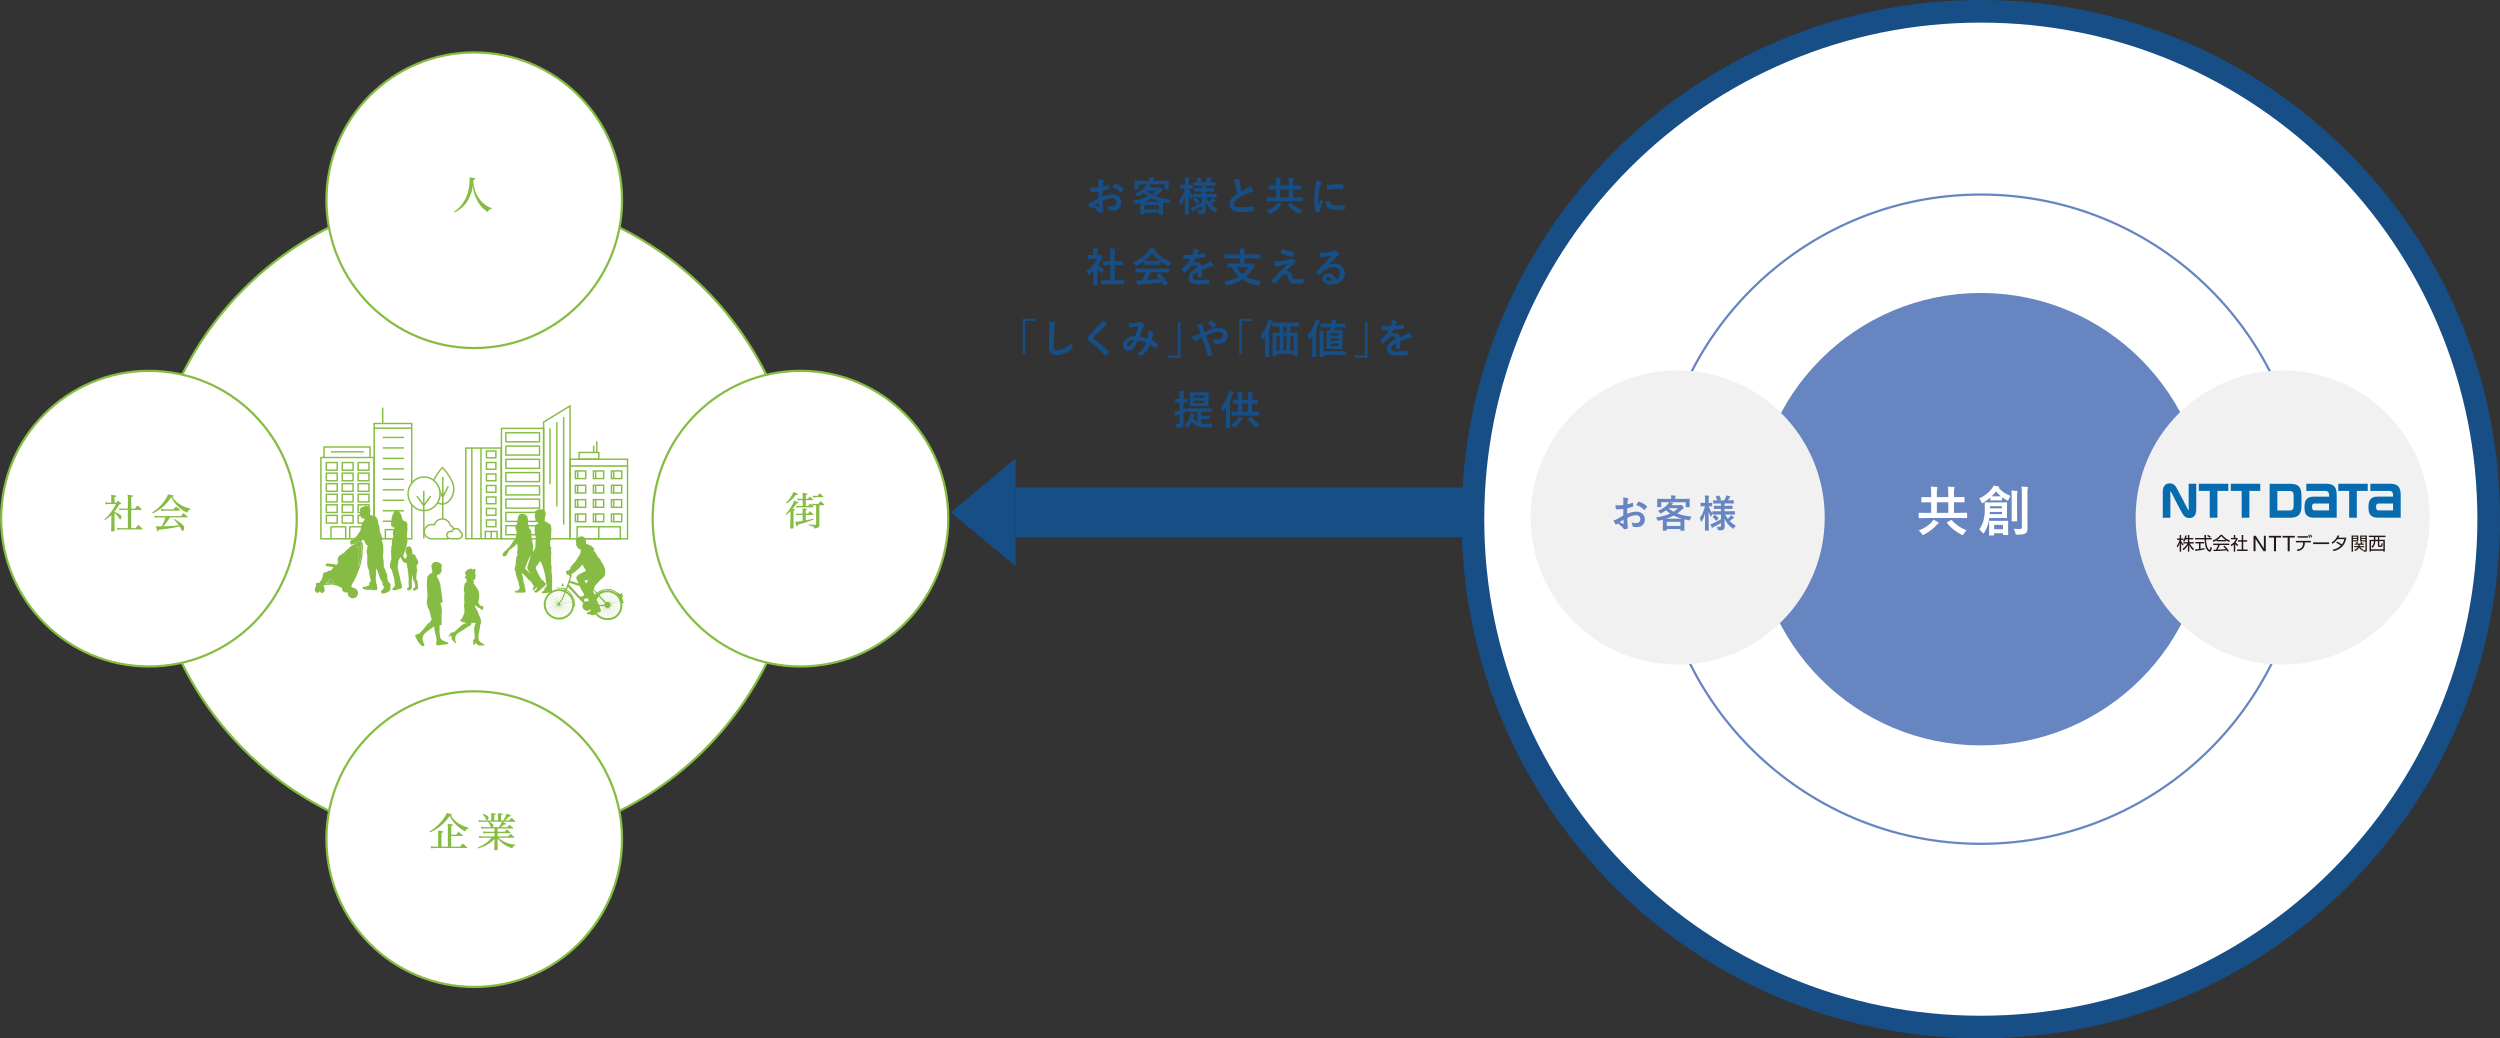 <?xml version="1.0" encoding="UTF-8"?>
<svg id="uuid-e1032529-5eb8-42d3-b6a5-14dce66a83e2" data-name="Layer 2" xmlns="http://www.w3.org/2000/svg" viewBox="0 0 1105.1 459">
  <rect x="0" y="0" width="1105.1" height="459" fill="#333333" stroke="none"/>
  <g id="uuid-13494376-6e50-4533-91e3-02f4988d4321" data-name="台紙">
    <g>
      <g>
        <rect x="448.94" y="215.51" width="238.83" height="21.99" fill="#174e86" stroke-width="0"/>
        <polygon points="420.31 226.5 448.94 250.3 448.94 202.7 420.31 226.5" fill="#174e86" stroke-width="0"/>
      </g>
      <g>
        <path d="m875.6,454c-59.97,0-116.34-23.35-158.75-65.75s-65.75-98.78-65.75-158.75,23.35-116.34,65.75-158.75c42.4-42.4,98.78-65.75,158.75-65.75s116.34,23.35,158.75,65.75c42.4,42.4,65.75,98.78,65.75,158.75s-23.35,116.34-65.75,158.75c-42.4,42.4-98.78,65.75-158.75,65.75Z" fill="#fff" stroke-width="0"/>
        <path d="m875.6,10c29.64,0,58.38,5.8,85.44,17.25,26.14,11.05,49.61,26.88,69.77,47.04,20.16,20.16,35.99,43.64,47.04,69.77,11.44,27.05,17.25,55.8,17.25,85.44s-5.8,58.38-17.25,85.44c-11.06,26.14-26.88,49.61-47.04,69.77-20.16,20.16-43.64,35.99-69.77,47.04-27.05,11.44-55.8,17.25-85.44,17.25s-58.38-5.8-85.44-17.25c-26.14-11.05-49.61-26.88-69.77-47.04-20.16-20.16-35.99-43.64-47.04-69.77-11.44-27.05-17.25-55.8-17.25-85.44s5.8-58.38,17.25-85.44c11.06-26.14,26.88-49.61,47.04-69.77,20.16-20.16,43.64-35.99,69.77-47.04,27.05-11.44,55.8-17.25,85.44-17.25m0-10c-126.75,0-229.5,102.75-229.5,229.5s102.75,229.5,229.5,229.5,229.5-102.75,229.5-229.5S1002.35,0,875.6,0h0Z" fill="#174e86" stroke-width="0"/>
      </g>
      <circle cx="209.63" cy="229.52" r="144" fill="#fff" stroke="#86bc43" stroke-linecap="round" stroke-linejoin="round"/>
      <g>
        <circle cx="209.63" cy="88.51" r="65.34" fill="#fff" stroke="#86bc43" stroke-linecap="round" stroke-linejoin="round"/>
        <path d="m200.69,93.61c1.6-1.13,2.5-1.96,3.44-3.17,1.57-2,2.63-4.45,3.13-7.24.16-.95.34-2.77.34-3.51,0-.88,0-.99-.04-1.3,2.3.31,2.54.36,2.54.61,0,.27-.22.4-.9.56v.32c0,1.8.59,4.23,1.49,6.07.92,1.87,2.14,3.35,3.76,4.54.95.7,1.6,1.04,2.84,1.49l-.07.43c-.5.04-.74.14-1.06.45-.23.23-.36.43-.56.88-1.71-1.12-2.61-1.98-3.64-3.44-1.26-1.82-2.12-3.71-2.61-5.8-.16-.67-.25-1.21-.38-2.16l-.05.02c-.14,1.51-.34,2.32-.92,3.8-1.03,2.61-2.29,4.41-4.16,5.91-.81.67-1.55,1.13-2.95,1.89l-.22-.36Z" fill="#86bc43" stroke-width="0"/>
      </g>
      <g>
        <circle cx="209.63" cy="370.93" r="65.34" fill="#fff" stroke="#86bc43" stroke-linecap="round" stroke-linejoin="round"/>
        <g>
          <path d="m207.01,366.29c-.7.18-1.01.45-1.37,1.24-1.31-.65-2.61-1.57-3.82-2.72-1.21-1.15-2.04-2.23-3.04-4.09-2.36,3.42-5.22,5.78-8.8,7.24l-.22-.36c2.02-1.22,3.66-2.56,5.06-4.16,1.22-1.39,2.14-2.77,2.72-4.09q2.34.58,2.34.81c0,.16-.16.25-.61.38,1.03,1.53,2.02,2.52,3.49,3.46,1.3.83,2.79,1.48,4.34,1.89l-.09.4Zm-5.37,2.66c.47-.56.61-.74,1.08-1.28.79.61,1.03.81,1.82,1.51.05.09.09.18.09.23,0,.07-.07.13-.16.13h-5.01v4.72h3.87l1.17-1.42c.86.68,1.13.9,1.96,1.66.05.09.09.18.09.23,0,.07-.07.13-.16.13h-14.15c-.49,0-1.12.05-1.66.16l-.18-.99c.7.18,1.15.23,1.8.23h1.48v-5.76c0-.56-.02-.79-.07-1.33.45.04.81.07,1.03.11.94.07,1.26.18,1.26.4,0,.2-.16.32-.74.52v6.07h2.81v-8.52c0-.63-.02-.95-.07-1.58,1.98.2,2,.2,2.18.31.07.04.13.13.13.2,0,.2-.18.34-.74.52v3.76h2.18Z" fill="#86bc43" stroke-width="0"/>
          <path d="m219.97,367.67h3.11c.41-.45.56-.59.99-1.04.65.54.85.7,1.48,1.28.05.09.09.18.09.23,0,.09-.07.13-.18.13h-5.49v1.46h4.59c.49-.52.65-.67,1.13-1.15.7.58.92.76,1.58,1.37.07.09.11.18.11.23,0,.09-.07.14-.22.14h-6.77c.74.68,1.19,1.03,1.89,1.44.95.56,2.25,1.04,3.56,1.33.56.13.95.18,1.87.27l-.02.41c-.74.25-.94.45-1.28,1.26-1.98-.76-2.81-1.17-3.89-1.96-1.04-.77-1.75-1.44-2.57-2.47v1.6c0,1.03.02,2,.05,3.26,0,.31-.16.36-.95.36-.5,0-.58-.04-.58-.25.05-.79.11-2.77.11-3.4v-1.28c-1.39,1.33-2.25,2-3.58,2.72-1.22.67-2.14,1.03-3.71,1.46l-.14-.4c1.94-.83,3.01-1.46,4.29-2.52.7-.58,1.26-1.13,1.85-1.84h-3.98c-.4,0-.94.05-1.46.13l-.11-.9c.65.14,1.03.18,1.57.18h5.28v-1.46h-3.35c-.5,0-1.08.04-1.64.11l-.11-.88c.65.13,1.12.18,1.75.18h3.35v-1.44h-4.57c-.52,0-.74.02-1.31.09l-.13-.86c.61.13.99.18,1.44.18h2.97c-.04-.07-.07-.18-.13-.38-.23-.68-.45-1.06-1.08-1.84l.18-.16h-2.93c-.67,0-.99.02-1.39.09l-.11-.88c.58.13,1.06.2,1.49.2h4.16v-1.57c0-.7-.02-1.01-.07-1.64,1.71.14,1.78.14,1.96.23.09.04.14.13.14.2,0,.2-.14.29-.72.45v2.32h1.66v-1.57c0-.59-.02-.94-.05-1.62,1.98.16,2.11.2,2.11.45,0,.2-.14.29-.72.45v2.29h.99c.79-1.35,1.26-2.3,1.46-3.02.86.32,1.73.72,1.89.85.04.02.07.09.07.14,0,.22-.16.27-.88.29-1.06,1.12-1.19,1.22-1.8,1.75h1.85l1.06-1.17c.74.58.95.77,1.66,1.42.05.09.09.18.09.22,0,.09-.07.13-.18.13h-5.64q.2.09.68.32c.83.38.99.49.99.63,0,.2-.14.27-.56.27h-.34q-.31.23-1.33,1.03s-.09.07-.18.13h2.83c.45-.47.59-.61,1.06-1.06.72.56.92.72,1.58,1.31.05.09.09.16.09.22,0,.09-.07.13-.2.13h-6.73v1.44Zm-6.36-7.99c1.76.74,2.36,1.19,2.36,1.8,0,.5-.41,1.1-.74,1.1-.2,0-.32-.14-.49-.59-.23-.67-.58-1.19-1.39-2.07l.25-.23Zm2.65,3.58q.09.04.32.16c.95.5,1.55,1.06,1.55,1.49,0,.23-.13.5-.36.72h2.75c.59-.79,1.08-1.69,1.26-2.38h-5.53Z" fill="#86bc43" stroke-width="0"/>
        </g>
      </g>
      <g>
        <circle cx="353.84" cy="229.27" r="65.34" fill="#fff" stroke="#86bc43" stroke-linecap="round" stroke-linejoin="round"/>
        <path d="m349.4,226.01c-.88.81-1.12,1.01-1.89,1.58l-.27-.29c1.33-1.46,2.11-2.52,2.84-3.89.49-.9.72-1.42.94-2.16,1.87.74,1.93.76,1.93.97,0,.2-.23.29-.83.32-.63.97-.97,1.46-1.73,2.36.81.13.97.2.97.4s-.14.29-.59.43v3.31c0,.56,0,1.98.02,4.25-.04.31-.22.38-.99.38-.41,0-.5-.05-.5-.31.05-1.46.11-3.28.11-4.25v-3.11Zm-1.93-3.8c1.08-1.08,1.67-1.82,2.32-2.9.52-.85.72-1.24.92-1.89.45.18.76.31.97.4.86.32,1.06.43,1.06.65,0,.2-.29.29-.9.29-1.3,1.69-2.34,2.65-4.12,3.78l-.25-.32Zm9.65,4.86c.4-.5.52-.67.92-1.17.67.59.85.77,1.44,1.4.05.09.09.14.09.2,0,.09-.09.16-.2.16h-3.19v2.36c1.12-.22,1.75-.36,3.4-.76l.09.4c-2.05.85-3.55,1.33-6.95,2.29-.14.63-.23.79-.41.79-.2,0-.23-.07-.83-2.09.92-.04,1.73-.13,3.31-.38v-2.61h-1.53c-.47,0-.74.04-1.24.13l-.16-.86c.5.11.88.14,1.42.14h1.51v-.94c0-.54-.02-.81-.09-1.42.41.04.74.07.95.09.86.07,1.13.14,1.13.36,0,.16-.09.23-.61.43v1.48h.94Zm5.06,2.07q0,.18.04,2.99c-.02.56-.13.76-.5.97-.41.25-.9.4-1.75.54-.05-.52-.22-.74-.65-.95-.31-.16-.68-.25-1.89-.45l.04-.4c1.82.14,2.03.16,3.03.18.22,0,.25-.04.25-.25v-8.41h-.76c-.34,0-.61.02-.97.07.18.16.23.23.45.43.07.11.11.18.11.23,0,.11-.09.18-.25.18h-6.16c-.34,0-.61.04-1.13.13l-.16-.86c.49.09.92.14,1.3.14h1.64v-2.59h-1.28c-.29,0-.52.02-.99.11l-.14-.85c.43.11.72.14,1.08.14h1.33v-1.21c0-.54-.04-.81-.11-1.4.45.04.81.07,1.03.09.97.09,1.19.16,1.19.38,0,.2-.18.31-.72.49v1.66h.9c.36-.45.47-.58.85-1.01.61.5.81.67,1.39,1.21.07.09.11.2.11.25,0,.09-.11.14-.27.14h-2.97v2.59h.97c.4-.49.5-.63.92-1.12.47.41.58.5.92.85l-.11-.79c.4.11.67.14,1.15.14h1.6l1.08-1.28c.7.63.92.83,1.55,1.51.05.09.09.16.09.22,0,.09-.07.14-.2.14h-1.98v5.78Zm-2.99-10.05c.5.09.83.11,1.37.11h.79c.41-.5.56-.65.99-1.15.67.56.86.74,1.51,1.33.07.11.11.2.11.27,0,.09-.11.14-.23.14h-3.28c-.4,0-.65.02-1.12.11l-.14-.81Z" fill="#86bc43" stroke-width="0"/>
      </g>
      <g>
        <circle cx="65.84" cy="229.27" r="65.34" fill="#fff" stroke="#86bc43" stroke-linecap="round" stroke-linejoin="round"/>
        <g>
          <path d="m49.21,227.66c-.95.94-1.57,1.44-2.83,2.29l-.27-.31c2.25-2.05,3.8-4.12,5.17-6.86h-3.35c-.36,0-.94.05-1.31.13l-.14-.92c.49.13,1.01.2,1.46.2h1.26v-1.93c0-.63-.02-.94-.09-1.51,1.51.16,1.8.2,2.03.29.14.07.23.16.23.27,0,.18-.18.31-.74.49v2.39h.79c.34-.38.45-.49.79-.85.52.41.68.54,1.17.97.13.13.16.2.16.27,0,.16-.2.25-.79.38-.67,1.19-1.44,2.3-2.12,3.13v.2q.07.04.34.13c.83.31,1.85.86,2.34,1.26.23.22.36.49.36.85,0,.58-.27,1.1-.56,1.1-.13,0-.2-.07-.31-.27-.58-1.04-1.42-2.05-2.18-2.57v3.93c0,1.3.02,2.68.04,3.84-.02.27-.25.36-1.01.36-.4,0-.49-.04-.52-.23.05-2.25.07-3.19.07-3.73v-3.28Zm10.43-2.83l1.13-1.42c.79.67,1.03.88,1.76,1.62.05.09.09.18.09.25s-.07.14-.16.14h-4.45v8.03h1.91c.52-.63.7-.83,1.26-1.46.77.68,1.01.9,1.76,1.67.05.09.09.2.09.25,0,.07-.07.13-.16.13h-9.72c-.38,0-.94.05-1.31.13l-.14-.92c.47.13,1.03.2,1.46.2h3.37v-8.03h-2.38c-.65,0-.92.02-1.37.13l-.14-.88c.59.13.86.16,1.51.16h2.38v-3.85c0-.94-.02-1.39-.13-2.25.52.05.95.09,1.22.11.88.09,1.17.18,1.17.4,0,.18-.25.36-.77.54v5.06h1.62Z" fill="#86bc43" stroke-width="0"/>
          <path d="m84.12,225.16c-.74.25-1.1.67-1.35,1.51-1.94-.99-2.86-1.6-4.03-2.72-1.19-1.15-1.96-2.18-3.08-4.12-1.93,3.08-4.79,5.56-8.19,7.13l-.23-.36c2.12-1.49,3.13-2.36,4.38-3.82,1.33-1.55,2.23-2.99,2.68-4.29,2.14.41,2.5.52,2.5.74,0,.2-.16.29-.68.38,1.1,1.58,2.16,2.61,3.69,3.55,1.33.79,2.5,1.24,4.32,1.64v.36Zm-8.98,3.57c-.92,1.42-2.18,3.11-2.95,3.93,1.93-.02,5.02-.22,6.88-.47-.43-.63-1.19-1.51-2.18-2.52l.25-.25c1.82,1.04,2.72,1.69,3.62,2.54.49.49.7.88.7,1.35,0,.7-.41,1.42-.81,1.42-.18,0-.22-.05-.41-.49-.36-.76-.49-.97-.81-1.51-1.42.32-1.93.41-3.19.63q-1.66.29-6.1.86c-.13.5-.23.67-.43.67-.23,0-.23-.02-.77-2.29.59.05.85.07,1.64.07h.9c.76-1.46,1.06-2.14,1.73-3.94h-3.1c-.54,0-1.1.05-1.66.14l-.18-.97c.72.16,1.19.23,1.8.23h9.9c.47-.59.61-.77,1.08-1.33.83.65,1.06.85,1.84,1.51.09.11.14.18.14.25,0,.11-.07.16-.2.16h-7.69Zm1.57-3.58c.47-.58.61-.74,1.08-1.28.77.61,1.01.81,1.75,1.44.07.11.13.22.13.29,0,.09-.07.14-.22.14h-6.57c-.5,0-1.1.05-1.64.14l-.18-.97c.7.16,1.19.23,1.85.23h3.8Z" fill="#86bc43" stroke-width="0"/>
        </g>
      </g>
      <g>
        <g>
          <g>
            <path d="m239.98,186.41v52.05h12.32v-59.6l-12.32,7.54Zm11.68,51.41h-11.04v-51.05l11.04-6.76v57.81Z" fill="#86bc43" stroke-width="0"/>
            <rect x="242.8" y="189.36" width=".64" height="24.7" fill="#86bc43" stroke-width="0"/>
            <rect x="245.82" y="186.62" width=".64" height="37.27" fill="#86bc43" stroke-width="0"/>
            <rect x="248.84" y="184.36" width=".64" height="47.58" fill="#86bc43" stroke-width="0"/>
          </g>
          <g>
            <path d="m221.34,189.04v49.46h19.28v-49.46h-19.28Zm18.63,48.82h-17.99v-48.18h17.99v48.18Z" fill="#86bc43" stroke-width="0"/>
            <path d="m238.82,190.99h-15.52v4.62h15.52v-4.62Zm-.64,3.98h-14.24v-3.34h14.24v3.34Z" fill="#86bc43" stroke-width="0"/>
            <path d="m238.82,196.85h-15.52v4.62h15.52v-4.62Zm-.64,3.98h-14.24v-3.34h14.24v3.34Z" fill="#86bc43" stroke-width="0"/>
            <path d="m238.82,202.72h-15.52v4.62h15.52v-4.62Zm-.64,3.98h-14.24v-3.34h14.24v3.34Z" fill="#86bc43" stroke-width="0"/>
            <path d="m238.82,208.59h-15.52v4.62h15.52v-4.62Zm-.64,3.98h-14.24v-3.34h14.24v3.34Z" fill="#86bc43" stroke-width="0"/>
            <path d="m238.82,214.46h-15.52v4.62h15.52v-4.62Zm-.64,3.98h-14.24v-3.34h14.24v3.34Z" fill="#86bc43" stroke-width="0"/>
            <path d="m238.82,220.32h-15.52v4.62h15.52v-4.62Zm-.64,3.98h-14.24v-3.34h14.24v3.34Z" fill="#86bc43" stroke-width="0"/>
            <path d="m238.82,226.19h-15.52v4.62h15.52v-4.62Zm-.64,3.98h-14.24v-3.34h14.24v3.34Z" fill="#86bc43" stroke-width="0"/>
            <path d="m238.82,232.06h-15.52v4.62h15.52v-4.62Zm-.64,3.98h-14.24v-3.34h14.24v3.34Z" fill="#86bc43" stroke-width="0"/>
          </g>
          <g>
            <path d="m221.82,197.73h-16.22v40.73h16.22v-40.73Zm-15.58,40.09v-39.45h2.01v39.45h-2.01Zm2.65,0v-39.45h3.4v39.45h-3.4Zm10.51,0h-1.95v-2.58h1.95v2.58Zm-2.59,0h-1.95v-2.58h1.95v2.58Zm4.37,0h-1.14v-3.22h-5.83v3.22h-1.28v-39.45h8.25v39.45Z" fill="#86bc43" stroke-width="0"/>
            <path d="m219.53,199.05h-4.82v3.63h4.82v-3.63Zm-.64,2.99h-3.54v-2.35h3.54v2.35Z" fill="#86bc43" stroke-width="0"/>
            <path d="m219.53,204.13h-4.82v3.63h4.82v-3.63Zm-.64,2.99h-3.54v-2.35h3.54v2.35Z" fill="#86bc43" stroke-width="0"/>
            <path d="m219.53,209.21h-4.82v3.63h4.82v-3.63Zm-.64,2.99h-3.54v-2.35h3.54v2.35Z" fill="#86bc43" stroke-width="0"/>
            <path d="m219.53,214.28h-4.82v3.63h4.82v-3.63Zm-.64,2.99h-3.54v-2.35h3.54v2.35Z" fill="#86bc43" stroke-width="0"/>
            <path d="m219.53,219.36h-4.82v3.63h4.82v-3.63Zm-.64,2.99h-3.54v-2.35h3.54v2.35Z" fill="#86bc43" stroke-width="0"/>
            <path d="m219.53,224.44h-4.82v3.63h4.82v-3.63Zm-.64,2.99h-3.54v-2.35h3.54v2.35Z" fill="#86bc43" stroke-width="0"/>
            <path d="m219.53,229.51h-4.82v3.63h4.82v-3.63Zm-.64,2.99h-3.54v-2.35h3.54v2.35Z" fill="#86bc43" stroke-width="0"/>
          </g>
          <g>
            <path d="m251.66,202.67v35.83h26.06v-35.83h-26.06Zm25.42,35.19h-24.78v-31.53h24.78v31.53Zm-24.78-32.23v-2.32h24.78v2.32h-24.78Z" fill="#86bc43" stroke-width="0"/>
            <path d="m254.79,232.54v5.92h19.74v-5.92h-19.74Zm.64.64h8.94v4.85h-8.94v-4.85Zm18.46,4.85h-8.88v-4.85h8.88v4.85Z" fill="#86bc43" stroke-width="0"/>
            <g>
              <path d="m254.03,211.87h5.19v-4.03h-5.19v4.03Zm1.65-3.39h2.9v2.75h-2.9v-2.75Zm-1.01,0h.37v2.75h-.37v-2.75Z" fill="#86bc43" stroke-width="0"/>
              <path d="m261.99,211.87h5.19v-4.03h-5.19v4.03Zm1.65-3.39h2.9v2.75h-2.9v-2.75Zm-1.01,0h.37v2.75h-.37v-2.75Z" fill="#86bc43" stroke-width="0"/>
              <path d="m269.95,207.84v4.03h5.19v-4.03h-5.19Zm1.01,3.39h-.37v-2.75h.37v2.75Zm3.54,0h-2.9v-2.75h2.9v2.75Z" fill="#86bc43" stroke-width="0"/>
              <path d="m254.03,218.22h5.19v-4.03h-5.19v4.03Zm1.65-3.39h2.9v2.75h-2.9v-2.75Zm-1.01,0h.37v2.75h-.37v-2.75Z" fill="#86bc43" stroke-width="0"/>
              <path d="m261.99,218.22h5.19v-4.03h-5.19v4.03Zm1.65-3.39h2.9v2.75h-2.9v-2.75Zm-1.01,0h.37v2.75h-.37v-2.75Z" fill="#86bc43" stroke-width="0"/>
              <path d="m269.95,218.22h5.19v-4.03h-5.19v4.03Zm1.65-3.39h2.9v2.75h-2.9v-2.75Zm-1.01,0h.37v2.75h-.37v-2.75Z" fill="#86bc43" stroke-width="0"/>
              <path d="m254.03,224.57h5.19v-4.03h-5.19v4.03Zm1.65-3.39h2.9v2.75h-2.9v-2.75Zm-1.01,0h.37v2.75h-.37v-2.75Z" fill="#86bc43" stroke-width="0"/>
              <path d="m261.99,224.57h5.19v-4.03h-5.19v4.03Zm1.65-3.39h2.9v2.75h-2.9v-2.75Zm-1.01,0h.37v2.75h-.37v-2.75Z" fill="#86bc43" stroke-width="0"/>
              <path d="m269.95,224.57h5.19v-4.03h-5.19v4.03Zm1.65-3.39h2.9v2.75h-2.9v-2.75Zm-1.01,0h.37v2.75h-.37v-2.75Z" fill="#86bc43" stroke-width="0"/>
              <path d="m254.03,230.92h5.19v-4.03h-5.19v4.03Zm1.65-3.39h2.9v2.75h-2.9v-2.75Zm-1.01,0h.37v2.75h-.37v-2.75Z" fill="#86bc43" stroke-width="0"/>
              <path d="m261.99,230.92h5.19v-4.03h-5.19v4.03Zm1.65-3.39h2.9v2.75h-2.9v-2.75Zm-1.01,0h.37v2.75h-.37v-2.75Z" fill="#86bc43" stroke-width="0"/>
              <path d="m269.95,230.92h5.19v-4.03h-5.19v4.03Zm1.65-3.39h2.9v2.75h-2.9v-2.75Zm-1.01,0h.37v2.75h-.37v-2.75Z" fill="#86bc43" stroke-width="0"/>
            </g>
            <path d="m264.12,199.7v-4.64h-.64v4.64h-.74v-2.72h-.64v2.72h-6.42v3.6h9.33v-3.6h-.89Zm.25,2.96h-8.05v-2.32h8.05v2.32Z" fill="#86bc43" stroke-width="0"/>
          </g>
        </g>
        <g>
          <g>
            <path d="m169.49,186.89v-6.69h-.64v6.69h-3.79v51.61h17.26v-51.61h-12.83Zm1.17,50.94v-3.4h6.07v3.4h-6.07Zm11.03.02h-4.31v-4.06h-7.35v4.06h-4.31v-48.26h15.98v48.26Zm-15.98-48.9v-1.42h15.98v1.42h-15.98Z" fill="#86bc43" stroke-width="0"/>
            <rect x="169.17" y="193.05" width="9.4" height=".64" fill="#86bc43" stroke-width="0"/>
            <rect x="169.17" y="197.68" width="9.4" height=".64" fill="#86bc43" stroke-width="0"/>
            <rect x="169.17" y="202.31" width="9.4" height=".64" fill="#86bc43" stroke-width="0"/>
            <rect x="169.17" y="206.94" width="9.4" height=".64" fill="#86bc43" stroke-width="0"/>
            <rect x="169.17" y="211.57" width="9.4" height=".64" fill="#86bc43" stroke-width="0"/>
            <rect x="169.17" y="216.2" width="9.4" height=".64" fill="#86bc43" stroke-width="0"/>
            <rect x="169.17" y="220.83" width="9.4" height=".64" fill="#86bc43" stroke-width="0"/>
            <rect x="169.17" y="225.46" width="9.4" height=".64" fill="#86bc43" stroke-width="0"/>
            <rect x="169.17" y="230.09" width="9.4" height=".64" fill="#86bc43" stroke-width="0"/>
          </g>
          <g>
            <path d="m163.88,201.91v-4.64h-20.95v4.64h-1.4v36.58h24.08v-36.58h-1.73Zm-20.31-4h19.67v4h-19.67v-4Zm3.07,39.94v-4.65h5.83v4.65h-5.83Zm8.26,0v-4.65h5.83v4.65h-5.83Zm10.07,0h-3.6v-4.97c0-.18-.14-.32-.32-.32h-6.47c-.18,0-.32.14-.32.32v4.97h-1.14v-4.97c0-.18-.14-.32-.32-.32h-6.47c-.18,0-.32.14-.32.32v4.97h-3.82v-35.3h22.79v35.3Z" fill="#86bc43" stroke-width="0"/>
            <path d="m160.59,199.41h-14.1c-.18,0-.32.14-.32.32s.14.32.32.32h14.1c.18,0,.32-.14.32-.32s-.14-.32-.32-.32Z" fill="#86bc43" stroke-width="0"/>
            <path d="m143.93,208.18h5.44v-4.04h-5.44v4.04Zm.64-3.4h4.16v2.76h-4.16v-2.76Z" fill="#86bc43" stroke-width="0"/>
            <path d="m150.96,208.18h5.44v-4.04h-5.44v4.04Zm.64-3.4h4.16v2.76h-4.16v-2.76Z" fill="#86bc43" stroke-width="0"/>
            <path d="m157.99,208.18h5.44v-4.04h-5.44v4.04Zm.64-3.4h4.16v2.76h-4.16v-2.76Z" fill="#86bc43" stroke-width="0"/>
            <path d="m143.93,212.85h5.44v-4.04h-5.44v4.04Zm.64-3.4h4.16v2.75h-4.16v-2.75Z" fill="#86bc43" stroke-width="0"/>
            <path d="m150.96,212.85h5.44v-4.04h-5.44v4.04Zm.64-3.4h4.16v2.75h-4.16v-2.75Z" fill="#86bc43" stroke-width="0"/>
            <path d="m157.99,212.85h5.44v-4.04h-5.44v4.04Zm.64-3.4h4.16v2.75h-4.16v-2.75Z" fill="#86bc43" stroke-width="0"/>
            <path d="m143.93,217.52h5.44v-4.04h-5.44v4.04Zm.64-3.4h4.16v2.75h-4.16v-2.75Z" fill="#86bc43" stroke-width="0"/>
            <path d="m150.96,217.52h5.44v-4.04h-5.44v4.04Zm.64-3.4h4.16v2.75h-4.16v-2.75Z" fill="#86bc43" stroke-width="0"/>
            <path d="m157.99,217.52h5.44v-4.04h-5.44v4.04Zm.64-3.4h4.16v2.75h-4.16v-2.75Z" fill="#86bc43" stroke-width="0"/>
            <path d="m143.93,222.19h5.44v-4.04h-5.44v4.04Zm.64-3.4h4.16v2.76h-4.16v-2.76Z" fill="#86bc43" stroke-width="0"/>
            <path d="m150.96,222.19h5.44v-4.04h-5.44v4.04Zm.64-3.4h4.16v2.76h-4.16v-2.76Z" fill="#86bc43" stroke-width="0"/>
            <path d="m157.99,222.19h5.44v-4.04h-5.44v4.04Zm.64-3.4h4.16v2.76h-4.16v-2.76Z" fill="#86bc43" stroke-width="0"/>
            <path d="m143.93,226.86h5.44v-4.04h-5.44v4.04Zm.64-3.4h4.16v2.76h-4.16v-2.76Z" fill="#86bc43" stroke-width="0"/>
            <path d="m150.96,226.86h5.44v-4.04h-5.44v4.04Zm.64-3.4h4.16v2.76h-4.16v-2.76Z" fill="#86bc43" stroke-width="0"/>
            <path d="m157.99,226.86h5.44v-4.04h-5.44v4.04Zm.64-3.4h4.16v2.76h-4.16v-2.76Z" fill="#86bc43" stroke-width="0"/>
            <path d="m143.93,231.53h5.44v-4.04h-5.44v4.04Zm.64-3.4h4.16v2.76h-4.16v-2.76Z" fill="#86bc43" stroke-width="0"/>
            <path d="m150.96,231.53h5.44v-4.04h-5.44v4.04Zm.64-3.4h4.16v2.76h-4.16v-2.76Z" fill="#86bc43" stroke-width="0"/>
            <path d="m157.99,231.53h5.44v-4.04h-5.44v4.04Zm.64-3.4h4.16v2.76h-4.16v-2.76Z" fill="#86bc43" stroke-width="0"/>
          </g>
          <path d="m200.92,215.91c0-4.08-4.9-9.3-5.11-9.52-.06-.06-.14-.1-.24-.1-.09,0-.17.04-.23.11-.2.22-4.84,5.44-4.84,9.51s2.07,7.22,4.92,7.24v14.82c0,.18.14.32.32.32s.32-.14.32-.32v-14.87c2.73-.4,4.86-3.47,4.86-7.19Zm-4.86,6.54v-2.67l2.31-4.52c.08-.16.02-.35-.14-.43-.16-.08-.35-.02-.43.14l-1.74,3.4v-7.39c0-.18-.14-.32-.32-.32s-.32.14-.32.32v7.52l-1.81-3.54c-.08-.16-.27-.22-.43-.14-.16.08-.22.27-.14.43l2.38,4.65v2.59c-2.48-.02-4.28-2.79-4.28-6.6,0-3.33,3.5-7.7,4.45-8.82.99,1.11,4.69,5.48,4.69,8.82s-1.84,6.13-4.22,6.54Z" fill="#86bc43" stroke-width="0"/>
          <g>
            <path d="m194.52,218.28c0,4.11-3.16,7.44-7.06,7.44s-7.06-3.33-7.06-7.44,3.16-7.44,7.06-7.44,7.06,3.33,7.06,7.44Z" fill="#fff" stroke-width="0"/>
            <path d="m194.84,218.28c0-4.28-3.31-7.76-7.38-7.76s-7.38,3.48-7.38,7.76,3.08,7.51,6.95,7.74v11.85c0,.18.14.32.32.32s.32-.14.32-.32v-11.85c3.98-.12,7.18-3.55,7.18-7.75Zm-7.18,7.11v-1.81l2.85-3.93c.1-.14.07-.34-.07-.45-.14-.1-.34-.07-.45.07l-2.34,3.22v-5.27c0-.18-.14-.32-.32-.32s-.32.14-.32.32v5.27l-2.34-3.22c-.1-.14-.3-.18-.45-.07-.14.1-.17.3-.07.45l2.85,3.93v1.8c-3.52-.24-6.31-3.33-6.31-7.1s3.02-7.12,6.74-7.12,6.74,3.19,6.74,7.12-2.91,6.99-6.54,7.11Z" fill="#86bc43" stroke-width="0"/>
          </g>
          <g>
            <g>
              <path d="m198.52,238.01c-.36.11-.74.17-1.14.17h-6.39c-1.92,0-3.48-1.42-3.48-3.17s1.56-3.17,3.48-3.17c.38,0,.74.06,1.08.16.3-1.47,1.72-2.59,3.42-2.59s3.24,1.21,3.45,2.77c.8.37,1.42,1.01,1.72,1.79l-2.15,4.04Z" fill="#fff" stroke-width="0"/>
              <path d="m197.39,238.5h-6.39c-2.1,0-3.8-1.57-3.8-3.49s1.7-3.49,3.8-3.49c.29,0,.57.03.85.09.46-1.48,1.94-2.52,3.65-2.52,1.85,0,3.42,1.23,3.74,2.88.81.42,1.42,1.08,1.73,1.89.06.17-.02.35-.18.41-.16.06-.35-.02-.41-.18-.26-.69-.83-1.28-1.56-1.61-.1-.05-.17-.14-.18-.25-.2-1.42-1.54-2.5-3.14-2.5s-2.83.98-3.11,2.33c-.02.09-.07.16-.15.21-.08.05-.17.06-.26.03-.32-.1-.65-.14-.99-.14-1.74,0-3.16,1.28-3.16,2.85s1.42,2.85,3.16,2.85h6.39c.36,0,.71-.05,1.04-.16.17-.05.35.04.4.21.05.17-.04.35-.21.4-.4.12-.81.19-1.23.19Z" fill="#86bc43" stroke-width="0"/>
            </g>
            <g>
              <path d="m199.27,234.88c.19,0,.38.03.56.08.15-.76.88-1.33,1.76-1.33s1.66.62,1.77,1.42c.58.27.98.82.98,1.45,0,.9-.8,1.63-1.79,1.63h-3.28c-.99,0-1.79-.73-1.79-1.63s.8-1.63,1.79-1.63Z" fill="#fff" stroke-width="0"/>
              <path d="m202.55,238.46h-3.28c-1.16,0-2.11-.87-2.11-1.95s.95-1.95,2.11-1.95c.11,0,.22,0,.33.02.3-.75,1.08-1.27,1.98-1.27.99,0,1.85.65,2.06,1.53.63.35,1.02.98,1.02,1.67,0,1.07-.95,1.95-2.11,1.95Zm-3.28-3.25c-.81,0-1.47.59-1.47,1.31s.66,1.31,1.47,1.31h3.28c.81,0,1.47-.59,1.47-1.31,0-.49-.3-.94-.8-1.16-.1-.05-.17-.14-.18-.25-.09-.65-.72-1.15-1.45-1.15s-1.32.45-1.44,1.07c-.02.09-.07.16-.15.21-.08.05-.17.06-.26.03-.15-.04-.31-.07-.46-.07Z" fill="#86bc43" stroke-width="0"/>
            </g>
          </g>
        </g>
      </g>
      <g>
        <path d="m235.97,258.99s-.05.62-.23.97c-.18.35-.42.6-.35.79.07.19.46.31,1-.32.54-.63,1.25-1.21,1.61-1.45.36-.24.74-.87.57-1.09-.17-.22-.48-.33-.54-.33s-.69-.33-.72-.42c-.03-.09-.14-.65-.37-.66-.23-.01-.3.01-.43-.26-.14-.27-.22-.27-.37-.38-.15-.11-.53-1.08-1.34-1.93-.82-.85-1.23-1.29-1.53-1.53-.3-.23-.73-.51-.73-.64s-.17-.13-.25-.13-.05-.22-.15-.22.27-.11.11-.23c-.16-.13-.07-.43.02-.53.1-.1.23-.15.13-.26-.11-.12.15-.13.14-.24-.01-.12,1.03-2.74,1.1-2.92.07-.18.18-.13.2-.31.02-.18.17-.72.17-.72l.28.05.34-.94s.13.5.13.66.4,1.06.44,1.22c.04.16.16.28.33.21l.17-.07s.15.15.24.04c.09-.11.12-.26.12-.26,0,0,.14.02.2-.06.06-.08.05-.31.05-.31,0,0,.19,0,.12-.19-.06-.19-.21-.85-.32-1.03-.12-.18-.39-.69-.39-.76,0-.07-.21-.83-.13-1.5.08-.67.05-2.27-.12-3.1-.16-.83-.53-2.31-.52-2.35.02-.04-.06-2.81-.23-3.12-.18-.31.1.1.1.27s.13-.19-.27-.69c-.4-.5-.01-.16.03-.08.04.08-.08-.3-.35-.45-.26-.15-.59-.82-.63-1.01-.04-.19.22.32.23.42,0,.1.07.18.07.18,0,0-.07-.33-.09-.47-.02-.14-.12-.17-.16-.29-.04-.12-.34-1.34-.27-1.75.07-.41.1-2.6-.88-3.2-.98-.6-1.86-.52-2.49-.32-.63.2-1,.81-1.09,1.87-.09,1.06-.31,2.38-.66,2.95-.34.57-.52.67-.45,1.26.07.58.15.76.15.76,0,0-.08-.61-.06-.73.02-.12.04.56.16.85l.12.29s-.08-.38-.09-.56c0-.17.09.61.16.84.08.22.11.25.11.25,0,0-.02-.19-.01-.22,0-.04.02.31,0,.67-.03.35-.1.46-.05.48.05.02.08.14.08.14,0,0-.44,1.82-.62,2.08-.18.27-.79.86-1.16,1.47-.37.6-1.21,1.88-1.56,2.19-.34.3-1.12,1.18-1.43,1.44-.31.27-1.12.88-1.27,1.37-.14.49-.24.86-.13.97.11.11.24.2.31.19.07-.01.22.09.31.04.09-.05.27.07.41,0,.14-.07.38-.05.5-.19.13-.13-.04-.17.19-.43.23-.26.49-.48.68-1.02.19-.55.26-.98,1.2-1.56.93-.58,2.46-2,2.63-2.2.17-.2.22-.28.22-.28,0,0,.23,2.7.04,3.37-.2.68-.34.87-.19.98.16.11.34.15.34.15,0,0-.65,1.85-.7,2.07-.05.21-.19,3.12-.32,3.47-.13.35-.21.28-.21.57,0,.29-.14.47-.16.78-.02.32.04.52.2.65.16.13.18.45.26.65.08.2-.04.4.04.63.08.23.8,2.59.84,2.83.04.24.25.49.29.62.04.14.34,1.77.42,2.02.08.25.24.74.16.93-.08.19-.04.29-.02.29s-.38.7-1.15.85c-.77.15-1.37.45-.77.75.6.3,1.44.14,2.23.15.79.02,1.51.07,1.9-.06.39-.13.6-.25.51-.62-.08-.37-.11-.34-.11-.34,0,0,.04-.64-.11-.74-.14-.1-.02-.1-.08-.26-.07-.17-.08-.26-.15-.41-.07-.15.08-.29.1-.53.02-.24-.31-.89-.49-1.32-.18-.43-.31-2.08-.38-2.38-.07-.31-.6-2.09-.6-2.09,0,0,.95.69,1.39,1.13.44.45,1.64,1.92,2.03,2.2.4.28,1.2.89,1.14,1.03-.05.14-.06.4.16.49.22.09.07.12.27.33.19.22.42.63.42.63Z" fill="#86bc43" stroke-width="0"/>
        <path d="m243.74,252.21c-.01-.09.16-1.09.06-1.65-.1-.56-.23-1.34-.19-1.72.04-.38.02-1.13-.05-1.41-.08-.28.22-.33.08-.68-.14-.35-.13-.68-.11-.73.02-.05.22-1.01.19-1.38-.04-.37-.08-1.08-.14-1.26-.06-.17-.12-.23-.12-.23,0,0,.33-.63.24-.85-.08-.22-.18-.44-.22-.59-.05-.15-.26-.35-.29-.81-.03-.46-.14-.73-.14-.73,0,0,.43-1.42.5-2.19.07-.77.16-3.47.17-3.59.01-.12.13-2.19-.61-2.69-.74-.5-.84-.58-1.14-.72-.3-.14-.82-.34-1-.47-.18-.14-.09-.19-.2-.2-.11-.01-.16-.03-.16-.03,0,0-.22-.38-.21-.42.01-.04.02,0,.04-.02.02-.01.03-.05.02-.13-.01-.08.04.02.05,0,.01-.02,0-.2.04-.29.03-.09.11-.29.15-.35.05-.06.03.14.03.14,0,0,.09-.25.1-.32.02-.06.09-.54.12-.62.02-.08.04.07.04.07,0,0,.06-.12.06-.2,0-.07.23-.84.19-.98-.04-.13.17-.27.13-.25-.05.01-.19.09-.16.02.02-.08.03-.21.03-.26,0-.05-.09.03-.09.03,0,0-.2-.4-.16-.45.04-.05.07-.02.07-.02,0,0-.04-.13-.11-.17-.07-.03-.03-.18-.07-.29-.04-.12-.1-.17-.1-.17l-.05.11s-.21-.2-.33-.33c-.12-.13-.37-.23-.37-.23v.12s-.39-.09-.63-.15c-.23-.06-.28-.1-.28-.1l.05.15s-.3-.06-.54-.07c-.24-.01-.44-.02-.44-.02l.18.11s-.41-.02-.58.09c-.17.12-.5.28-.59.25-.09-.03-.08.03-.08.03l.13.05s-.27.15-.39.19c-.12.03-.23.1-.28.2-.05.1-.2.2-.2.2l.2-.06s-.17.14-.18.24c-.01.11.06.16-.02.24-.07.08.06.07.06.07l.24-.21-.19.32s.09,0,.13-.04c.04-.05-.06.35-.12.42-.06.07-.11.42-.08.54.03.12.09.3.09.3,0,0-.03.1-.09.05l-.06-.05s.11.13.13.12c.02,0,0,.17-.05.32-.05.15-.17.37-.03.42l.14.05s.06.31.07.37c0,.06-.04.12,0,.16l.05.05s-.06.13,0,.16c.05.03.08.21.09.35,0,.13.02.52.17.54.15.02.68.04.68.04,0,0,.28.37.31.49.04.12,0,.26,0,.26,0,0-1.21.72-1.34.98-.13.25-.31,1.41-.26,1.91.05.5.16,2.35.38,2.83.22.48.15.69.13,1.46-.02.77-.21,2.32-.19,2.76.02.43.01.85-.15,1.26-.16.4-.62.72-.59.79.03.07.04.18.04.18,0,0-.53.82-.76,1.12-.24.3-.69,1.08-.7,1.3-.01.22-.7,2.66-.94,3.2s-.64,1.87-.35,2.45c.29.58,1.74,2.67,2.01,3.25.27.58,1.37,2.72,1.6,2.96.23.24.43.38.43.38,0,0-.06,1.32.09,1.41.15.09.05.72-.42,1.13-.46.41-1.03.71-.67.99.35.28.95.29,1.31.06.36-.23,1.1-.81,1.25-.97.15-.16.52-.48.81-.74.29-.26,1.34-1.06,1.49-1.34.15-.27.25-.79.04-1-.22-.21-.41-.12-.59-.49-.18-.37-.07-.54-.53-.65-.46-.11-.76-.48-1.04-1.02-.28-.54-1.64-2.96-1.71-3.38-.07-.42-.21-.57-.34-.68-.12-.1-.06-.91.08-1.13.14-.22.49-.35.58-.55.09-.2,1.11-1.82,1.11-1.82,0,0,.68.98.86,1.33.18.36.18.76.39,1.17.21.41.61,2.05.7,2.48.1.42.41,1.41.44,1.77.03.36.2,1.81.23,2.23.04.42.22,1.36.3,1.67.08.31.22.33.06.53-.16.19-1.02.71-.97.94.05.23-.05.69-.05.69,0,0-.14.51-.59.54-.45.03-.68.3-.61.6.07.3.82.3,1.17.25.35-.05,1.97-.17,2.5-.24.54-.07.98-.15,1-.43.02-.28-.11-.8-.11-.84,0-.05-.06-.19.01-.49.07-.3-.1-.33-.15-.43-.04-.09.18-.21.15-.4-.04-.2.1-2.77.06-3.42-.04-.64-.18-3.11-.25-3.34-.07-.23-.13-.4-.13-.4Z" fill="#86bc43" stroke-width="0"/>
        <path d="m194.57,266.58s1.02-.19,1.08-.26c.06-.07-.02-.69-.09-1.28-.07-.59-.54-4.06-.69-4.78-.15-.71-.08-1.45-.25-2.01-.17-.55-.61-1.95-.92-2.45-.3-.49-.44-.75-.53-.88l-.09-.13s.11-.5.32-.67c.21-.17.84-.25.96-.3.12-.05.26-.11.3-.23.04-.12.03-.25.03-.25,0,0,.15-.16.19-.25.03-.09-.01-.18-.01-.18,0,0,.08,0,.13-.08.05-.08.02-.27.02-.27l.02-.06s.26.04.31-.09c.05-.13.02-.28-.1-.54-.12-.26-.16-.24-.13-.43.03-.19,0-.39-.03-.53-.04-.15-.03-.39-.03-.39,0,0,.02.1.03.12,0,.02.01-.11.01-.11l.06.1v-.13s.18-.01.18-.01l-.11-.08h.19s-.15-.09-.15-.09l.16-.13s-.06-.05-.08-.04c-.02,0-.01-.22-.05-.25-.03-.03.06.03.06.03,0,0-.02-.07-.08-.14-.07-.06.03-.08.03-.08,0,0,.05-.12-.19-.22-.24-.1-.02-.07-.02-.07,0,0,.13-.01-.12-.1-.25-.09-.14-.12-.14-.12,0,0-.19-.13-.27-.18-.08-.04-.27-.11-.27-.11l.23.02s-.18-.07-.19-.07.08-.05.08-.05c0,0-.11-.04-.17-.04s-.16-.06-.26-.09c-.1-.03.14-.06.14-.06h-.37s.14-.06.14-.06h-.2s-.33-.11-.41-.11,0-.12,0-.12c0,0-.23.05-.27.05-.04,0-.44.09-.47.1-.02,0,.08-.08.08-.08,0,0-.21.01-.24.02-.02,0,.01-.06.01-.06,0,0-.08.07-.11.08-.03.01-.22,0-.25.03-.03.03,0-.05,0-.04-.01.02-.05.06-.06.08-.02.01-.12-.05-.12-.05,0,0-.05.05-.06.06-.01.02-.09,0-.09,0l-.05.2-.14-.05s0,.07,0,.08c0,0,.05,0-.08.07-.14.06-.18.11-.18.11h.06s-.06.02-.13.16c-.07.13-.14.18-.14.18l.07-.03s-.05.06-.13.21c-.09.15-.15.22-.15.22l.09-.08s-.27.32-.26.51c0,.19-.06.43-.06.43l.11-.29-.03.41.09-.16s0,.44,0,.51c-.01.07.05-.1.05-.1,0,0-.1.3-.02.47.07.18.07,0,.07,0,0,0,.02.43,0,.48-.01.05.09-.2.09-.2,0,0-.04.31-.07.35-.03.04.13-.22.13-.22,0,0-.05.35-.04.43.01.08.05-.17.07-.26.02-.09.08.14.01.26-.07.12-.15.31-.15.31l.19-.23s-.12.27-.12.34c0,.07-.06.11-.06.11,0,0,.18-.18.21-.24.02-.05-.01.5-.16.68-.15.18-.29.18-.35.18s-.45.21-.61.37-1.1.86-1.16,1.56c-.05.69-.18,2.03-.19,2.45-.01.42.05,2.17.15,3.26.1,1.1.13,1.91.13,2.58s-.23,2.03-.27,2.29c-.04.26-.11.94-.04.99.07.05.13.05.13.05,0,0,.04.75.27,1.42.23.68.8,1.48.96,2.08.15.6.29,1.75.35,2.06.07.31.45.86.45,1.1s-.02.28-.15.43c-.13.15-.21.27-.21.41,0,.14-.36.61-.42.61s-.12-.03-.09.02c.02.05.03.1.03.1,0,0-.66.36-.87.57-.21.21-1.47,1.77-1.8,2.21-.33.44-1.59,1.83-1.82,2-.23.17-.82.48-.97.48s-.74.07-.81.21c-.07.13-.16.58-.07.81.09.23.94,1.83,1.07,2.08.13.26,1.64,1.99,1.83,2.02.18.03.59.17.81.05.22-.12.42-.48.19-.91-.22-.43-.32-.36-.47-.96-.16-.6-.17-.57-.18-.89-.01-.32-.15-.78-.04-1.08.11-.3.49-1.26.63-1.44.14-.18,1.54-1.27,1.81-1.49.27-.22,1.33-1,1.73-1.3.4-.3.92-.64.92-.64,0,0-.03.71.17,1.7.2.99.59,2.56.59,2.71s.34,1.41.34,1.65-.3,1.18-.28,1.53c.02.35.24.66.38.72.14.06.32.23,1.47-.03,1.15-.26,2.89-.26,3.11-.35.23-.09.57-.31.43-.59-.14-.28-.39-.29-.7-.37-.31-.07-.85-.33-1.35-.54-.5-.2-1.29-.78-1.47-1.37-.18-.59-.29-2.03-.3-2.38,0-.35.01-2.36.01-2.7v-.47l.85-.06s.05-2.68.05-2.78c0-.09-.05-1.87-.05-1.87,0,0,.16-1.18.16-1.49,0-.3-.09-1.45-.24-2.02-.15-.57-.2-.94-.32-1.26-.12-.32-.19-.39-.19-.39Z" fill="#86bc43" stroke-width="0"/>
        <path d="m198.86,280.47s.02-.04.02-.1c0-.06.12-.35.28-.52.16-.17.8-.28.8-.28,0,0,0,.05.21,0,.21-.04.7-.26.82-.37.12-.1,1.48-1.38,1.82-1.69.34-.31,1.1-1.03,1.29-1.16.19-.13,1.04-.61,1.39-.69s.41-.29.41-.29c0,0,.09-.26.07-.26s-.28.03-.35.12c-.07.08-.06,0-.46,0-.41,0-1.92-.91-1.92-.91,0,0,.11-.06.37-.3.26-.24.68-.77,1.11-1.68.43-.91.57-1.52.59-2,.03-.48-.14-2.24-.15-2.37-.01-.13-.04-.54-.04-.54,0,0-.07,0-.1-.05-.03-.05.17-.4.21-.56.04-.16.01-.27.04-.52.03-.25-.06-1.99-.1-2.31-.03-.32.03-.84.14-1.52.1-.69-.26-.78-.29-1.61-.03-.82.2-1.98.3-2.42.1-.44.62-1.13.97-1.32.35-.2.15-.31.15-.31,0,0,.01.17-.03.13-.04-.04-.07-.12-.07-.12l.03.13-.12-.15.03.15-.14-.23c-.14-.23.26-.97.26-.97,0,0-.19.02-.35.02s-.44-.03-.6-.32c-.17-.3.64-1.01.64-1.01l-.17-.25c-.17-.25-.41-.96-.4-1.12,0-.16.53-.74.87-.99.34-.25.95-.59,1.47-.74.52-.15,1.07.49,1.07.49,0,0,.25-.09.42-.21.17-.12.47-.2.77-.06.3.14-.01.87-.01.87l-.14.39s.11.52.13.64c.02.12.04.31-.03.44-.07.14,0,.15.04.21.04.06.16.18.24.26.08.08.1.16,0,.24-.11.08-.21.16-.21.16,0,0-.01.32.01.42.03.1-.07.13-.03.21.04.08-.08.08-.04.28.04.2-.11.43-.23.55-.12.12-.65.1-.65.1l.02.14s.08.42.13.53c.05.1.21.21.21.21,0,0-.23-.05-.13.12.1.17.18.21.13.19-.05-.01-.28-.22-.23-.08.05.14.26.3.26.3l-.12-.04c-.12-.04-.31-.31-.24-.15.06.15.26.3.26.3l-.13-.05c-.13-.05-.31-.26-.31-.26,0,0,.24.35.75.95.5.6,1.58,2.21,1.79,2.86.21.64.28,2.87.19,3.29-.09.42-.46,1.67-.44,1.75.03.08.93,1.31.93,1.31,0,0,.05-.04.28,0,.23.04.59.19.59.19h.06s.22.1.27.14c.18.21.19.37.21.46.04.12-.08.28-.08.32s-.09.26-.09.33-.17.19-.21.31c-.04.12-.26.12-.26.12,0,0,0,0,0,0-.11,0-.3.05-.37-.04-.02-.02-.03-.03-.05-.05.03-.13.06-.25.06-.25,0,0-.1-.06-.29-.15-.19-.08-.86-.62-.86-.62,0,0-.12.1-.17.14-.04.05-.13-.12-.26-.24-.14-.12-.32-.17-.46-.29-.14-.12-.44-.53-.44-.53,0,0-.03.06-.11.17-.08.1-.02.11-.08.13-.06.02-.13,0-.13.07,0,.07.05.23.15.42.1.19.97,1.66,1.13,1.97.16.31.18.66.31.85.13.19,1.12,2.84,1.12,2.84l-.09.08s.16.42.21.71c.05.28-.34,1.17-.41,1.45-.07.28-.24,1.52-.28,1.79-.04.27-.41,1.88-.5,2.51-.09.63.01,1.54.04,2.08.03.55.78,1.15.98,1.36.21.21.91.53,1.4.84.49.32-.1.53-.48.53-.38,0-1.47.02-1.77,0-.3-.02-.87-.59-1.07-.75-.19-.15-.74-.33-.74-.33l-.15.83-.44.03-.15-1.13s-.04-.4-.03-.81c0-.41.34-.5.42-.57.08-.07.1.04.17-.02.07-.06.15-.82.13-1.31-.01-.48-.14-1.6-.19-2.15-.05-.55-.07-1.52.04-2.1.12-.57.48-1.28.49-1.39.02-.12.02-.33.02-.33h-.4c-.36,0-.91.06-1.15,0-.11-.03-.16-.06-.17-.09,0,.05-.02.15-.04.31-.04.26-.33.83-.52,1-.19.17-.87.42-1.16.55-.29.13-.73.59-1.15.85-.42.26-3.32,2.01-3.6,2.31-.28.3-.71,1.11-.75,1.48-.04.37-.05,1.47.03,1.68.08.21.38.6.32.79-.06.19-.35.12-.5,0-.15-.13-1.13-1.19-1.27-1.4-.15-.21-.17-.92-.28-1.31-.1-.39-.38-.62-.38-.62l-.89.59-.17-.33.73-.66Z" fill="#86bc43" stroke-width="0"/>
        <g>
          <polygon points="143.81 258.09 146.04 257.93 144.5 257.35 143.81 258.09" fill="#86bc43" stroke-width="0"/>
          <path d="m158.29,242.88s-.01.42.04.89c.05.46-.03,2.54.01,3.17.04.63.04,2.01.04,2.31s.19.77.19.77c.13.23.17,0,.17,0,0,0,.12-.34.17-.64.05-.31.46-2.13.63-3.01.17-.88.31-3.83.35-4.35.04-.52-.03-.76-.03-.76,0,0-.08.03-.22.15-.14.13-1.35,1.46-1.35,1.46Z" fill="#86bc43" stroke-width="0"/>
          <polygon points="144.82 256.96 146.87 257.9 148.02 257.82 146.13 255.63 144.82 256.96" fill="#86bc43" stroke-width="0"/>
          <path d="m158.95,239.47c-.24-.21-.29-.24-.29-.24,0,0,0,.2-.15.24-.15.04-.38.08-.43.03-.05-.05-.12.17-.5.21-.38.03-.71,0-.71,0l-.2.05s.6.52.69.89c.09.36.12.69.12.69l.03.36s.22-.02.34.04c.12.06.35.53.35.53l1.11-1.08s.4-.46.33-.77c-.07-.31-.46-.72-.7-.93Z" fill="#86bc43" stroke-width="0"/>
          <path d="m172.7,258.39c.07-.24-.49-.71-.77-.97-.28-.26-.24-.15-.31-.45-.07-.3,0-.16-.21-.48-.21-.32-.15-1.78-.27-2.32-.12-.54-.62-1.66-.8-2.06-.17-.39-.11-.57-.34-.9-.23-.34-.41-.61-.41-.61,0,0,.04-.23.06-.8.03-.57-.05-1.41-.15-2.21-.1-.8-.27-1.45-.23-2.07.04-.63.21-1.27.19-1.87-.01-.59,0-1.63-.05-2.12-.06-.5-.17-1.21-.19-1.26-.02-.05-.26-.68-.23-.73.03-.05,0-.08-.01-.09-.02-.01-.18-.28-.19-.43-.01-.15.05-.21.25-.54.19-.33.06-.26-.06-.69-.12-.43-.41-1.06-.46-1.45-.05-.39-.52-.91-.57-1.33-.05-.42-.16-.83-.17-1.38-.01-.55-.06-.82-.14-.96-.08-.14-.3-.86-.44-1.24-.14-.38-.02-.44-.13-.97-.11-.54-.15-.72-.27-.99-.12-.26-.47-.85-.65-1.04-.19-.19-.46-.29-.74-.35-.28-.06-.63-.17-.94-.23-.31-.05-.57-.19-.68-.21-.12-.02-.2,0-.25,0s.06-.09.06-.09c0,0-.04-.1-.06-.16-.03-.07.06-.57.04-.66-.02-.08.09-.39.11-.55.02-.15.06-.19.08-.33.03-.14.03-.15-.1-.35-.12-.2.01-.57.01-.57h.03s-.06-.09-.13-.12c-.07-.03-.24-.28-.24-.28l.12-.04-.17-.11s.08-.05.05-.05c-.03,0-.19-.12-.19-.12l.12-.03-.34-.08s.17-.08.14-.08c-.03,0-.21.03-.21.03,0,0,.1-.07.08-.07-.02,0-.16-.07-.16-.07l.03-.03-.17.02v-.13s-.07.1-.1.05c-.03-.05-.04-.1-.07-.13-.03-.03-.05.12-.06.14-.01.02-.16-.17-.16-.17,0,0-.2-.03-.28-.04-.08-.01-.17-.06-.19-.06s.04.07-.06.07h-.15s.05.07,0,.07-.21,0-.23,0,.01.05.01.05h-.19s-.18.12-.39.23c-.21.11-.45.09-.48.1-.04,0-.18.03-.18.03,0,0-.13.11-.22.14-.09.03-.24.08-.24.08,0,0,.18.06-.13.26-.31.2-.36.28-.36.28,0,0,.12,0,0,.1-.12.1-.14.23-.14.23,0,0,.1.06.05.15-.04.09-.05.1-.05.1,0,0,.12.01.1.05-.02.03-.08.08-.08.08,0,0,.12-.04.08.03-.04.07-.05.11-.05.11l.11-.04-.07.11.1-.07s0,.07-.08.3c-.08.23.02.49.03.62,0,.14.05.14-.04.31-.08.17-.19.48-.21.59-.01.11.31.23.38.27.07.04.04.11.03.16-.02.05,0,.08.05.16.05.08.1.06.1.06,0,0-.02.09.02.22.04.13.19.23.19.23,0,0-.04.1.03.28.07.19.32.16.66.18.34.03.45.09.58.16.13.06.26.32.26.32,0,0-.34.53-.59.9-.25.37,0,.44,0,.44,0,0-.3.34-.55.62-.26.28-.2.31-.3.59-.1.28-.27,1.64-.28,1.66-.01.02-.09.26-.16.42-.07.16-.08.39-.1.52-.03.12-.17.33-.17.33,0,0-.23.08-.33.17-.1.1.06.35-.19.49-.25.14-.21.31-.21.31,0,0-.75,1.07-.85,1.17-.1.1-.32.29-.38.31-.06.02-.19.18-.42.35-.23.17-.14.35-.14.35,0,0-.34.25-.35.26-.02.01-.23.09-.4.16-.18.06-.54.12-.81.29-.26.17-.07.54-.09.54s-.04.12-.1.3c-.06.19.02.34.13.52.11.19.35.5.41.54.06.04.16.01.16.01,0,0,.04.01.1.01s.12-.04.16-.1c.05-.06.28-.33.28-.33,0,0,.06,0,.15,0,.08,0,.21-.08.21-.08l.23.3-.12.07c-.12.06-.45.23-.83.39-.37.16-.85.53-1.15.88-.3.35-.94.79-1.33,1.19-.39.4-.59.57-.84.88-.25.31-.63.81-.67.81s.08-.15.08-.27.12-.19.12-.19l-.15.08c-.15.08-.18.35-.18.26s-.01-.4-.01-.4c0,0-.08.47-.09.36-.01-.1-.1-.3-.12-.21-.01.09.03.28-.04.21-.06-.08-.28-.1-.28-.1,0,0,.25.21.1.22-.14.01-.18.21-.18.21,0,0,.19-.09.23-.1.04-.01.08.04.01.09-.06.05,0,.14,0,.14,0,0-.36.04-.8.21-.44.17-.56.49-.89,1.1-.34.61-.23,1.47-.16,1.65.08.18.25.56.25.56l-1.03,1.15s-.05-.06-.1-.1c-.05-.04-.16-.17-.25-.25-.09-.08-.39-.01-.39-.01l-.35-.13s-1.97-.26-2.39-.27c-.41-.01-.95-.05-1.12.63-.17.68.77.58,1.2.68.43.1,2.31.3,2.31.3l-.7.93-.45.44s-.14.19-.28.22c-.14.03-.44-.01-.62-.03-.18-.01-.19.19-.43.21-.23.01-.52.45-.57.45s-.79.01-1.17.17c-.39.16-.5,1.25-.54,1.48-.04.23-.37,1.21-.37,1.21l-.31.72-.39.47c-.39.46-.46.68-.46.68,0,0-.84.12-1.11.11-.27,0-.43.15-.52.35-.08.18.06.24.11.25,0,.02-.01.05-.02.1-.05.24.28.48.24.48s-.07.06-.2.27c-.03.05-.06.11-.08.17-.26.28-.43.71-.43,1.19,0,.85.53,1.53,1.17,1.53.43,0,.81-.3,1.01-.76.2.48.59.81,1.04.81.65,0,1.17-.69,1.17-1.53,0-.4-.12-.76-.31-1.03-.16-.31-.21-.45-.14-.59.08-.15.22-.34.22-.34l3.72-.25s.88.38,1.64.42c.76.04.69.29,1.19.57.42.23,1.06.3,1.26.4-.01.09-.02.18-.02.28,0,1.03.84,1.87,1.87,1.87.19,0,.37-.03.55-.08.02.02.08.08.15.19,0,.05,0,.09,0,.14,0,.87.49,1.63,1.21,2.02.25.18.58.26.92.26.05,0,.11,0,.16,0,.33,0,.65-.07.93-.2.19-.07.36-.16.49-.26.16-.12.29-.27.4-.45.29-.38.47-.86.47-1.38v-.02c.01-.15.01-.28,0-.37-.01-.06-.04-.13-.08-.21-.17-.64-.62-1.17-1.21-1.45-.02-.02-.04-.04-.06-.06-.44-.39-1.39-.41-1.39-.41l-.19-.67s.03-.14.14-.43c.12-.29,1.18-1.88,1.59-2.79.41-.91,1.57-3.68,2.01-4.95.45-1.28,1.03-4.36,1.07-4.54.05-.18.23-2.5.25-2.98.03-.49.07-2.24-.03-2.89-.1-.65-.7-1.15-.7-1.15l-.03-.17s.77-.47.79-.48c.02,0,.31-.04.35.02.04.07.45.81.55,1.05.11.24.32.82.43,1.04.12.23.74.23.74.25s-.03.23-.04.39c0,.17-.01.63-.05.74-.03.12-.33.96-.32,1.43,0,.46,0,1.07.08,1.42.08.35.19.34.21.64.02.3,0,1.65-.05,2.06-.04.41.03,1.33.03,1.81,0,.48.34,1.92.52,2.18.17.26.22.23.25.65.02.42.2,1.8.29,2.27.09.47.5,2.19.5,2.19,0,0-.11.23-.15.29-.04.06-.35.36-.57.79-.23.43.14.88.14.88,0,0-.05,0-.54.16-.48.15-.25.07-.42.2-.17.13-.47.26-.51.26s-.6-.06-1.02.02c-.42.08-.64.31-.52.7.12.39.89.52,1.5.63.61.11,1.9,0,2.48.05.57.05,1.56.23,2.08.17.52-.06.3-.54.3-.54,0,0,.09-.17.15-.38.06-.21.01-.26-.12-.51-.14-.25-.06-.8-.09-.92-.03-.12-.1-.38-.25-.46-.16-.08-.15-.22-.06-.68.09-.45-.05-.36-.17-.88-.12-.52.05-2.26.1-2.95.05-.68-.1-.96-.08-1.1.02-.14.11-.2.13-.49.02-.29.08-.7.08-.7,0,0,.25.47.33.57.08.1.55,1.68.55,1.68,0,0,.68,1.99.83,2.37.16.38.94,1.37.99,1.61.05.23.18.15-.02.47-.2.32.12.76.48,1,.36.24.1.1.03.25-.08.16.16.3.16.3l.05.19s-.23.19-.33.41c-.1.23.02.17-.22.4-.25.23-.55.54-.72.77-.17.24-.25.52.31.96.56.44,2.79-.49,3.26-.95.47-.46.58-.69.57-.78-.01-.09-.12-.61-.11-.65,0-.05.12-.31.07-.51-.05-.2-.07-.53-.02-.58.04-.04.12-.12.19-.35Zm-28.89-.3l.69-.73,1.55.58-2.24.16Zm3.06-.18l-2.05-.95,1.31-1.33,1.89,2.18-1.15.09Zm13-16.64s.06.24.03.76c-.04.52-.18,3.47-.35,4.35-.17.88-.58,2.7-.63,3.01-.05.31-.17.64-.17.64,0,0-.04.23-.17,0,0,0-.19-.48-.19-.77s0-1.68-.04-2.31c-.04-.63.04-2.71-.01-3.17-.05-.46-.04-.89-.04-.89,0,0,1.21-1.33,1.35-1.46.14-.13.22-.15.22-.15Zm-.22-.87c.07.31-.33.77-.33.77l-1.11,1.08s-.23-.47-.35-.53c-.12-.06-.34-.04-.34-.04l-.03-.36s-.03-.33-.12-.69c-.09-.36-.69-.89-.69-.89l.2-.05s.33.04.71,0c.38-.04.45-.26.5-.21.05.05.29.02.43-.03.15-.04.15-.24.15-.24,0,0,.05.04.29.24.24.21.64.62.7.93Z" fill="#86bc43" stroke-width="0"/>
        </g>
        <path d="m173.01,247.09s-.08-1.93-.13-2.48c-.05-.55-.04-1.27.03-1.62.07-.35.07-.87.09-1.06.03-.19-.05-.5.07-.62.12-.12.25-.67.25-.67,0,0-.19-.6-.13-1.06.05-.46.11-.63.27-1.02.16-.39.2-.47.2-.47,0,0,.13-1.22.17-1.34.04-.12-.42-.9-.12-1.78.3-.88.58-1.27.58-1.27,0,0,.05-.17.05-.23,0-.06,0-.13,0-.13l-.08.07s0-.05-.01-.17c0-.12-.01-.23-.01-.23,0,0-.17.01-.09.07.07.05-.17.02-.26-.11-.09-.13-.45.39-.56.42-.11.03.09-.17.17-.3.08-.13-.17.05-.27.08-.1.03.17-.08.23-.3.06-.21-.09-.73-.09-.73,0,0-.11.38-.05.48l.06.11s-.09-.04-.15-.14c-.05-.1.03.33.05.36.02.03-.13-.19-.17-.37-.05-.17-.09.22-.08.34.01.12-.06-.37-.07-.6,0-.23-.04-.42-.06-.54-.02-.12,0,.29,0,.29,0,0-.19-.28-.04-.9.15-.62.22-1.39.21-1.67,0-.28.2-1.11.38-1.69.18-.58.74-1.65,1.03-1.82.29-.16.77-.19.82-.15l.05.03s.25-.12.58-.09c.32.03.74.51,1.05,1.15.31.64.69,1.53.72,1.84.03.31.33,1.38.39,1.48.06.1.19.17.19.17,0,0,.9-.21,1.17.08.27.3.44.74.45.76,0,.03.19.39.2.6,0,.21,0,.58-.04.68-.03.1-.06.11-.06.11v.1s.21,1.08.13,1.5c-.07.42-.14.55-.14.55,0,0-.1,1.55-.1,1.95s-.01.62.03.78c.05.15-.03.92.07,1.19.11.27.14.78.1.86-.04.08-.36,1.53-.45,1.88-.09.35-.43,1.23-.44,1.29-.01.06.1.29,0,.36l-.09.07s-.26.95-.35.97l-.09.02s0,.34-.03.47c-.03.13-.42,1.06-.42,1.06,0,0,.14.42.2.5.06.09.21.22.21.22,0,0,.04-.04.13.09.09.13.08.26.15.36.07.1.22.15.22.15,0,0,.19-.14.24-.29.05-.15.25-.36.25-.36l.11-.23s-.08-.33.03-.49l.11-.16-.19-.48s-.38-.5-.4-.88c-.02-.39-.05-.61,0-.63h.05s.05-1.39.35-1.59c.3-.19.48-.24.6-.25.11,0,.27-.05.35-.11.08-.05.25-.05.31-.03.06.03.35.01.45.1.09.09.34.48.39.64.05.16.25.66.33.84.07.19.17.7.14.8-.03.09.07.07.07.19s-.11.32-.15.39c-.04.07-.1.25-.11.29,0,.04,0,.11,0,.11,0,0,.18-.16.23-.17.05-.01.21-.04.29.05.08.09.27.29.27.29,0,0,.61.22.68.35.07.13.03.15.11.27.08.13.18.3.15.39-.03.09-.05.14-.05.14,0,0,.49.56.71,1.09.22.53.74,1.29.3,1.88-.44.6-.61.86-.61.86,0,0,.11,1.63.2,1.79.09.16.43.51.16.6-.27.09-.24.19-.24.19,0,0-.13.73-.15,1.15-.01.42-.04,1.2-.09,1.31-.05.11-.01.22-.04.3-.03.08.11.21.06.31-.05.09-.05.18-.05.18,0,0,.15.19.14.26-.01.07,0,.06.07.17.08.11.07.18.09.25.02.07.29.59.34.82.05.23.11,1.89.11,1.89,0,0,.06.28.08.4.02.11,0,.38-.04.46-.03.08-.23.32-.61.5-.32.15-1.28.79-1.54.24-.26-.55.16-.78.37-.98.16-.16.13,0,.25-.11.11-.11.07-.07.2-.18.13-.11.09-.22.1-.27,0-.05.03-.11.03-.11l-.11-.49s-.24-.86-.25-1.09c-.01-.22.17-.27-.05-.44-.23-.17-.18-.39-.18-.39,0,0-.43-.48-.44-.81-.01-.33-.11-1.12-.11-1.12l-.11-.56s-.15.34-.17.4c-.01.06.03,1.05-.01,1.26-.04.21-.11.26-.14.35-.03.09-.01.32,0,.41.01.09.06,1.08.03,1.25-.03.17-.09.17-.03.32.06.15.15.16.12.31-.03.15-.07.43-.07.43l-.04.28s.09.59.02.82c-.07.24-.37.36-.97.74-.6.38-1.21.04-1.11-.5.09-.54.12-.39.27-.51.15-.12.13-.11.19-.15.06-.05.23-.15.25-.22.03-.07-.03-.15,0-.22.04-.07.12-.35.12-.35,0,0-.19-.36-.15-.57.04-.21-.05-.52-.05-.52,0,0,.04-1.26.07-1.35.03-.08,0-.16.03-.28.03-.12-.11-.11-.1-.23,0-.11.11-.22.03-.45-.07-.23-.18-2.15-.12-2.32.06-.17-.26-.13-.26-.13,0,0,.07-1.02.07-1.19s-.31-.96-.33-1.02c-.01-.06-.06-.64.01-.66.07-.02-.12-.36-.12-.36,0,0-.17-.84-.19-1l-.02-.17s-.54.34-.95.07c-.41-.27-1-1.15-1.09-1.33-.09-.17-.11-.4-.25-.54-.13-.14-.31-.3-.31-.3l.17-.11s-.01-.07-.17-.12c-.15-.05-.16-.08-.16-.08,0,0-.16.48-.5,1.07-.34.6-.4,1.16-.42,1.56-.02.4.13.2-.02.61-.15.41-.14.69-.14.69,0,0,.02.17-.04.35-.06.18.07.23.07.42,0,.18-.11.23.02.38.13.14.09.33.1.39.01.05.31,1.62.46,1.99s.44,1.87.5,2.31c.06.44.25,1.33.42,1.84.17.51.32.68.31.81,0,.13-.13.39-.13.39l.24.52s.28.51-1.69.9c-.57.11-1.19.43-1.61.43-1.02-.01-1.4-.48-.86-.9.76-.6.26-.34.52-.66.26-.32.46-.26.46-.26l-.2-1.91-.04-.8-.4-1.77-.92-2.87s-.68-.56-.7-1.65c-.02-1.08.65-3.03.65-3.03Z" fill="#86bc43" stroke-width="0"/>
        <path d="m275.17,266.56l.53.22s-.06-.58-.27-1.24c-.21-.67-.53-1.43-.53-1.43l.49-.2-.37-1.65-1.25.24-.3-.23c-.3-.23-1.62-1.25-3-1.71-1.37-.46-2.51-.28-3.84.01-1.33.29-2.29,1.09-2.63,1.35-.02.02-.05.04-.08.06l-1.42-1.49.47-1.53s1.02-.99,1.54-1.62c.52-.63.96-1.11,1.52-1.54.56-.43,1.19-.94,1.41-1.85.22-.91.12-1.56.06-1.58-.06-.02.02-.95-.18-1.31-.2-.36-.42-.98-.63-1.42-.2-.43-.24-.49-.64-.97-.4-.48-.14-.39-.5-.91-.36-.52.15-.44-.56-.87-.71-.43-1.5-2.28-1.92-2.72-.42-.44-.74-.86-.74-.86,0,0,.41-.11.4-.46-.01-.35-1.25-1.53-1.77-1.76-.52-.23-1.48-.66-1.74-.67h-.25s.11-.33.1-.47c-.02-.15-.06-.88-.15-1.26-.1-.38-.31-.82-.46-1-.15-.18-1-.81-1.69-.59-.69.23-.94.27-.94.27l.04.03-.3.12.06.06s-.18.05-.23.05h-.06s0,.1,0,.1c0,0-.27.07-.29.12-.01.05-.11.06-.11.06h.19s-.15.04-.23.08c-.08.04-.15.04-.15.04l.07.06s-.12.1-.17.2c-.05.1-.19.28-.22.28-.03,0-.03.06.02.06h.05s-.04,0-.04.11c0,.1,0,.18,0,.18l.09-.1s-.02.15.01.2l.04.05.04-.11s0,.4-.01.58c0,.19,0,.48.05.58l.05.1s-.02.45-.09.57c-.07.13-.06.27.05.35.11.07.19.04.19.04l.07.06s.06.12.07.23c0,.11.02.2.09.22.07.02.14.06.14.06,0,0-.05.1.01.18.07.08.14.09.14.09,0,0,.07.09.13.33.06.25,0,.31.54.33.54.01.48.06.48.06,0,0-.1.28.16.82.27.54-.72,2.09-1.11,2.62-.38.54-.99,1.75-1.49,2.28-.5.53-1.83,2.04-1.95,2.3-.11.26-.12.39-.13.49-.01.11,0,.22,0,.22,0,0-.32.28-.39.41-.07.13-.21.27-.51.29-.3.02-.97.21-.98.34-.01.14.1.88.29,1.12.2.24.28.25.28.25,0,0-.09.02,0,.13.1.11.18.13.31.13.13,0,.28-.06.28-.06l.66.75-.23.89h-.07s-.03.11-.03.11v.17s-.12-.01-.12-.01l.03.24-1.48,3.93-.32-.1v-.15s-.27-.08-.27-.08l-.1.02-.31-.77s.21-.28.08-.4l-.13-.12s-.07-.49-.09-.55c-.03-.06-.11-.16-.18-.16-.07,0-.33.44-.37.55-.04.11-.27.52-.28.57-.01.05.01.19.15.2.14,0,.33-.12.33-.12l.42.21.33.64.03.19.64.24s0,0,0,.02c-.04-.02-.07-.03-.08-.04-.13-.05-.97-.36-1.43-.44-.46-.09-2.47-.04-2.47-.04l.24.35s1.22-.04,1.71.02c.5.06,1.24.29,1.24.29l-.11.27c-.58-.18-1.2-.29-1.84-.3-3.72-.09-6.81,2.84-6.91,6.55-.09,3.71,2.85,6.79,6.57,6.89,3.72.09,6.81-2.84,6.91-6.55,0-.38-.01-.76-.07-1.13h.1s.03.19.07.53c.04.34-.07,1.23-.07,1.23l.33.27c.23-.67-.15-2.76-.26-3.28-.14-.64-.77-1.65-.98-2.02-.22-.37-.89-1.15-1.44-1.64-.27-.24-.63-.47-.94-.65l.48-1.2,6.8,7.2c-.25.33-.4.74-.41,1.19-.03,1.15.88,2.12,2.04,2.14.54.01,1.04-.18,1.42-.51,0,.02,0,.04.01.06.05.07.27.19.37.25-.17.17-.34.34-.34.34,0,0-.59.4-.83.43-.23.03-.56.07-.65.35-.09.29.23.65.46.69.23.03,1.09,0,1.09,0,0,0,.34.34.52.4.18.06,1.45-.21,1.45-.21l.05-.43c1.18,1.62,3.08,2.7,5.25,2.75,4.2.11,6.74-2.79,6.84-6.44,0-.38-.01-.76-.07-1.12l.08.02Zm-25.63-5.98s.15.07.33.16c-.03.08-.06.16-.09.24-.1-.04-.2-.08-.3-.12l.07-.28Zm3.39,5.6l-5.09.76,5.01-1.19c.03.14.06.28.09.43Zm-5.46.78s0,0,0,0l5.09-2.07c.11.26.2.54.27.82l-5.36,1.27Zm5.53.32c0,.12-.01.24-.02.36l-5.5-.54h0s5.51-.33,5.51-.33c.01.16.01.33,0,.5Zm-11.79-.3c0-.14.01-.29.03-.43l5.14.5s0,.01,0,.02c0,0,0,.02,0,.03l-5.16.3c0-.14,0-.28,0-.42Zm6.12-.29s.04-.05.12-.13l-.12.15s0,0,0,0h0s0,0,0,0Zm1.79-3.89c-.14.45-.77,1.83-.93,2.09-.08.13-.37.55-.64.94l1.56-4.23c.13.05.25.1.37.15-.16.45-.31.87-.37,1.05Zm-1.7,3.22c-.06.09-.12.17-.17.24l.99-4.9c.28.05.55.13.82.22l-1.64,4.44Zm-.38.53s-.02,0-.04,0l-.77-5.22c.31-.05.62-.07.94-.06l-.13,5.29Zm-.1-.01s-.03,0-.04,0l-1.66-4.98c.3-.1.61-.18.93-.23l.77,5.21Zm-.1,0s-.02,0-.03,0l-2.39-4.65c.25-.13.51-.24.77-.33l1.65,4.97Zm-.09.02s-.03.01-.04.02l-3.13-4.16c.25-.18.51-.35.78-.49l2.39,4.64Zm-.29.23l-4.72-2.12c.13-.29.29-.57.47-.84l4.28,2.9s-.02.03-.03.05Zm-.03.05s-.01.03-.02.04l-4.98-1.39c.08-.26.17-.52.28-.76l4.71,2.11Zm-.04.09s0,.04-.01.06l-5.14-.5c.04-.32.1-.64.18-.95l4.97,1.39Zm-.02.22s0,.04.01.06l-5.04,1.19c-.07-.31-.11-.63-.13-.96l5.16-.3Zm.03.12s.01.03.02.04l-4.81,1.96c-.1-.26-.19-.53-.25-.81l5.05-1.19Zm.04.09s.02.03.03.05l-4.41,2.78c-.17-.27-.31-.56-.44-.86l4.82-1.96Zm.27.23l-2.67,4.56c-.23-.14-.46-.3-.67-.47l3.31-4.1s.02,0,.03.01Zm.06.02s.03,0,.05.01l-1.85,4.99c-.31-.12-.6-.26-.88-.42l2.68-4.57Zm.1.02s.02,0,.03,0l-1.06,5.24c-.28-.06-.55-.14-.82-.24l1.85-5Zm.09,0s.03,0,.04,0l-.14,5.37c-.33-.01-.65-.05-.97-.12l1.06-5.25Zm.21-.06l1.71,5.16c-.31.1-.63.17-.95.22l-.79-5.36s.02,0,.03-.01Zm.05-.03s.01,0,.02,0l2.5,4.85c-.25.13-.52.24-.79.33l-1.72-5.17Zm.06-.05s.01,0,.02-.02l3.29,4.38c-.25.19-.52.35-.81.5l-2.5-4.86Zm.15-.2l5.04,2.26c-.14.3-.3.59-.48.86l-4.56-3.1s0-.01,0-.02Zm.02-.06s0,0,0,0l5.32,1.49c-.08.27-.17.53-.28.78l-5.04-2.26Zm.01-.06s0-.01,0-.02l5.5.54c-.03.33-.09.65-.18.97l-5.32-1.49Zm-.03-.28s0-.01,0-.02l4.63-2.92c.18.27.33.56.46.86l-5.08,2.07Zm-.03-.07s0,0,0,0l4.11-3.58c.19.21.36.44.52.68l-4.62,2.91Zm-.04-.06s0-.01-.01-.02l3.41-4.22c.26.2.49.42.71.66l-4.1,3.58Zm1.36-1.82c.07-.11.13-.2.17-.28.31-.6,1.06-2.45,1.06-2.45l.07-.18h0c.24.13.46.28.68.45l-1.98,2.46Zm-.56-3.6l-1.02,5.03s-.05.07-.07.1l.13-5.23s.02,0,.03,0c.32,0,.63.04.93.1Zm-4.66,1.11l3.12,4.15s-.03.02-.04.03l-3.79-3.54c.22-.23.46-.45.71-.64Zm-.75.68l3.79,3.54s-.02.02-.03.03l-4.28-2.91c.16-.23.34-.45.53-.66Zm-.67,7.11l4.42-2.78s.02.02.03.03l-3.95,3.44c-.18-.22-.35-.44-.5-.68Zm.54.73l3.95-3.44s.03.02.04.03l-3.3,4.09c-.25-.21-.48-.43-.69-.68Zm4.29,2.04l.14-5.39s.02,0,.03,0l.79,5.35c-.3.04-.61.06-.93.05,0,0-.02,0-.03,0Zm3.72-1.18l-3.3-4.39s0-.01.01-.02l4.02,3.75c-.23.24-.47.46-.73.65Zm.77-.7l-4.02-3.76s0,0,0,0l4.56,3.09c-.16.24-.34.46-.54.67Zm1.56-4.41l-5.51.32s0-.01,0-.02l.3-.07,5.17-.65c.02.14.03.28.04.42Zm-2.49-5.69c.12.04,1.11.79,1.38,1.08.32.34,1.19,1.56,1.44,2.04.26.51.57,1.88.57,1.88l-.13.02c-.34-2.06-1.62-3.81-3.4-4.79l.1-.25s.04.02.05.02Zm9.6,4.18c.08.12.14.29.14.29l-.14.36c-.15-.04-.32-.07-.48-.07h0s-.05,0-.07,0c-.23-.02-1.03.18-1.03.18l-.51-.91h.35s.02-.42.02-.42l1.56-.12s.09.57.16.69Zm-.08-8.81l-.87,1.59s-.23-.49-.3-.58c-.06-.09-.12-.25-.22-.37-.1-.12-.28-.32-.28-.32,0,0,.03-.09.08-.09,0,0,.44-.11.67-.15.22-.05.92-.08.92-.08Zm-7.51-2.27l.46-.67s.27-.03.45-.09c.18-.05.98-.83,1.33-1.06.36-.23,1.26-1.1,1.5-1.38.24-.29,1.26-1.41,1.26-1.41,0,0,.11.37.22.59.11.22.55.66.66.95.11.29.05.33.35.67.3.34.14.74.14.74,0,0-1.44.63-2.46,1.15-1.03.52-1.67,1.48-1.68,1.85,0,.37,1.07,2.42,1.07,2.42l-3.77-1.15.8-2.47-.33-.15Zm5.11,9.48s-.26-.02-.47,0c-.21.02-.78.07-.78.07l-4.9-5.36.28-.68,4.55,1.44s.22.68.34.94c.12.26.49.78.62,1.15.13.37.94,1.24.92,1.32-.03.08-.03.7-.03.7,0,0-.05.04-.13.08-.08.04-.39.34-.39.34Zm8.09,6.46c0-.18-.04-.36-.09-.38l-.07-.03s0-.04-.03-.09l2.02-1.27s.06.06.09.09l-1.93,1.68Zm-.53-1.76c-.02-.11-.25-.32-.25-.32v-.02s2.26-.05,2.26-.05l-1.99.47s-.02-.07-.02-.08Zm-.47-4.64l2.26,2.43-2.42-2.26c.06-.06.11-.12.16-.17Zm8.72.85l-3.6,2.27c-.03-.05-.06-.1-.09-.15l3.2-2.79c.18.21.34.44.49.68Zm-9.68.51s.11-.2.27-.46l3.34,2.27c-.03.06-.05.12-.07.18l-3.34-1.5-.2-.49Zm3.53,2.05s-.02.1-.03.15l-2.93-.82-.33-.8,3.29,1.48Zm2.64-.06l.61-.24-.6.25s0,0,0,0Zm-.07-.18l3.6-2.27c.16.26.29.53.41.81l-3.97,1.56s-.03-.07-.04-.1Zm-2.38-.19h0s-.06.09-.08.14l-3.34-2.27c.13-.21.3-.46.46-.65l2.97,2.77Zm-3.13-.17l2.9.81s0,.01,0,.02l-1.36.03-1.23-.12-.3-.73Zm1.04.87h-.68s-.03-.07-.03-.07l.71.07Zm1.96.6s.04.08.06.12l-2.06.84c-.05-.18-.1-.35-.13-.46l2.13-.5Zm.09.17s.06.09.09.13l-2,1.26c-.04-.13-.1-.34-.16-.55l2.07-.84Zm2.51-1.03l3.96-1.61c.1.26.18.52.24.8l-4.17.99c0-.06-.02-.11-.03-.17Zm-.24-.5c-.04-.06-.09-.11-.14-.16l2.66-3.3c.24.2.47.43.68.67l-3.2,2.79Zm-.19-.2s-.09-.07-.14-.11l2.14-3.66c.23.14.45.3.66.47l-2.66,3.3Zm-.19-.14c-.06-.04-.13-.07-.19-.1l1.47-3.98c.3.12.59.26.86.42l-2.14,3.65Zm-.25-.12c-.06-.02-.12-.04-.18-.05l.84-4.16c.28.06.55.14.81.24l-1.47,3.98Zm-.24-.06c-.06-.01-.13-.02-.2-.02,0,0-.01,0-.02,0l.11-4.26c.33.01.65.05.96.12l-.85,4.17Zm-.27-.02c-.07,0-.14,0-.21.02l-.62-4.24c.29-.04.59-.05.9-.05.01,0,.03,0,.04,0l-.11,4.27Zm-.89-4.21l.62,4.25c-.07.02-.14.04-.2.06l-1.36-4.1c.3-.09.62-.17.94-.21Zm-1,.23l1.37,4.11s-.05.02-.08.04l-.23-.24-1.84-3.58c.25-.13.51-.23.79-.32Zm-.84.35l1.75,3.4-1.7-1.78-.85-1.13c.25-.18.52-.35.8-.49Zm-.84.53l.55.73-.63-.67s.06-.04.09-.06Zm.27,7.51l-1.05.91c-.12-.13-.24-.28-.35-.42.46-.15,1.02-.34,1.4-.49Zm2.67-1.83l-2.27,3.88c-.23-.13-.45-.27-.66-.43l2.84-3.52s.07.04.1.06Zm.05.03s.09.04.13.06l-1.56,4.2c-.3-.1-.58-.23-.85-.38l2.27-3.89Zm.19.08s.08.02.12.03l-.89,4.37c-.27-.05-.53-.12-.78-.2l1.56-4.2Zm.39.07s.08,0,.12,0l.65,4.4c-.29.03-.59.05-.9.04l.11-4.44s.01,0,.02,0Zm.18,0s.1-.01.15-.02l1.41,4.25c-.29.08-.59.14-.91.18l-.65-4.4Zm.2-.04s.08-.02.12-.04l2.06,4c-.24.11-.5.2-.77.28l-1.41-4.24Zm.18-.06s.09-.04.13-.07l2.72,3.61c-.24.17-.51.32-.79.45l-2.06-4Zm.61-.5l4.03,1.81c-.13.29-.27.57-.44.84l-3.7-2.51s.07-.09.11-.14Zm.03-.05s.05-.08.07-.13l4.21,1.18c-.07.26-.15.51-.25.76l-4.03-1.8Zm.09-.18c.02-.06.04-.11.06-.17l4.3.42c-.03.32-.09.63-.16.93l-4.2-1.17Zm.08-.23c.01-.05.02-.1.03-.16l4.3-.25c0,.11,0,.22,0,.32,0,.17-.02.34-.03.5l-4.3-.42Zm.03-.22s0-.04,0-.06c0-.05,0-.09,0-.14l4.17-.99c.06.31.1.62.12.94l-4.29.25Zm-5.7-5.21s.38-.33.68-.54c.3-.21,1.4-.71,2.32-.98.92-.28,2.31,0,2.82.1.51.11,1.57.57,1.75.66.17.09.9.67.9.67,0,0,.04.11.11.29-1.13-.97-2.59-1.57-4.2-1.61-1.65-.04-3.18.51-4.37,1.47l-.03-.03v-.02Zm-1.89-1.43l1.15,1.42s-.23.27-.34.43c-.04.06-.07.1-.09.14-.04.04-.07.08-.09.11-.04-.09-.38-.81-.44-.91-.06-.11-.24-.32-.28-.42-.04-.11-.06-.12-.06-.24,0-.12.14-.53.14-.53Zm1.87,10.54l1.19-1.03c.15-.07.25-.13.25-.17,0-.02,0-.04,0-.06l1.97-1.72s.07.07.11.1l-2.84,3.51c-.25-.19-.48-.4-.7-.63Zm3.21,1.73l.89-4.37s.1.02.14.02l-.11,4.44s-.03,0-.04,0c-.3,0-.59-.04-.88-.09Zm4.57-.94l-2.71-3.61s.09-.06.13-.09l3.29,3.08c-.22.23-.45.44-.72.62Zm.76-.66l-3.29-3.07s.07-.06.1-.1l3.7,2.52c-.15.23-.33.45-.51.65Z" fill="#86bc43" stroke-width="0"/>
      </g>
      <circle cx="875.6" cy="229.5" r="100" fill="#6785c1" stroke-width="0"/>
      <g>
        <path d="m485.51,84.64c-.9.07-1.82.14-3.02.14-.31,0-.4-.11-.43-.38-.05-.34-.13-.94-.2-1.57.47.07.94.09,1.4.09.76,0,1.53-.07,2.29-.14,0-.59.02-1.28.02-2.05,0-.47-.02-.99-.13-1.46.9.05,1.66.18,2.14.32.22.05.36.18.36.34,0,.07-.04.16-.11.29-.13.23-.22.47-.25.7-.05.47-.07.92-.09,1.49.79-.16,1.53-.4,2.3-.67.16-.05.29-.02.31.16.07.45.11.94.11,1.4,0,.18-.05.23-.23.29-1.19.38-1.49.47-2.57.68-.02.86-.02,1.75-.04,2.61,1.69-.72,3.28-1.01,4.43-.99,2.23.02,3.84,1.44,3.84,3.6,0,2.3-1.48,3.66-3.91,3.66-.52,0-1.1-.07-1.48-.16-.29-.07-.4-.25-.4-.54-.04-.4-.16-1.01-.54-1.53.86.29,1.58.32,2.25.32,1.01,0,1.94-.58,1.94-1.85,0-1.17-.72-1.82-1.98-1.82-1.03,0-2.27.27-4.12,1.22.02.76.04,1.37.07,2.16.05.79.14,1.93.14,2.34,0,.25.04.52-.27.59-.4.11-.97.2-1.33.22-.2.02-.27-.13-.43-.36-.49-.67-1.42-1.53-2.56-2.3-.2.11-.41.25-.58.4-.09.09-.22.13-.31.13-.14,0-.29-.11-.4-.29-.2-.32-.56-1.08-.83-1.67.47-.11,1.06-.31,1.66-.63.77-.43,1.62-.92,2.94-1.67v-3.08Zm-1.67,6.19c.5.27,1.12.58,1.69.81.14.04.2.02.18-.14-.04-.47-.07-1.3-.11-1.89-.5.34-1.12.76-1.76,1.22Zm8.61-9.45c.13-.2.18-.25.31-.22,1.66.49,2.88,1.24,3.82,2.2.07.07.11.13.11.18s-.04.11-.07.18c-.23.36-.7.92-.97,1.28-.05.07-.31.09-.36,0-.95-1.06-2.21-1.73-3.66-2.21.23-.49.52-.95.83-1.4Z" fill="#174e86" stroke-width="0"/>
        <path d="m514.07,79.9c1.67,0,2.27-.04,2.38-.04.18,0,.2.02.2.2,0,.11-.04.41-.04.86v.74c0,1.53.04,1.82.04,1.93,0,.18-.02.2-.2.2h-1.48c-.18,0-.2-.02-.2-.2v-2.11h-7.65c.5.09,1.01.23,1.46.36.16.05.25.11.25.22s-.09.18-.22.25c-.13.07-.2.18-.34.36l-.14.18h3.82c.23,0,.36-.04.45-.07.11-.04.16-.07.25-.07.11,0,.27.07.72.56.43.49.5.61.5.79,0,.14-.05.23-.23.31-.14.07-.31.22-.63.52-.72.68-1.44,1.28-2.21,1.82,1.87.72,4.07,1.21,6.7,1.51-.31.41-.5.79-.68,1.35q-.14.45-.7.34c-.68-.13-1.33-.27-1.94-.43-.02.22-.04.61-.04,1.28v1.42c0,1.87.04,2.34.04,2.43,0,.18-.02.2-.2.2h-1.46c-.18,0-.2-.02-.2-.2v-.56h-6.41v.52c0,.2-.02.22-.2.22h-1.44c-.2,0-.22-.02-.22-.22,0-.09.04-.56.04-2.39v-1.22c0-.61-.02-1.03-.02-1.28-.58.16-1.15.31-1.78.45q-.56.13-.76-.34c-.18-.47-.43-.83-.68-1.13,2.75-.45,4.88-1.04,6.66-1.87-.68-.45-1.31-.95-1.93-1.49-.65.47-1.39.92-2.2,1.33-.23.11-.34.18-.43.18-.11,0-.16-.09-.29-.29-.27-.43-.58-.76-.86-.95,2.21-.99,3.55-1.93,4.65-3.22.18-.23.36-.49.54-.85h-3.67v2.11c0,.18-.02.2-.2.2h-1.48c-.18,0-.2-.02-.2-.2,0-.13.04-.4.04-1.93v-.59c0-.59-.04-.88-.04-1.01,0-.18.02-.2.2-.2.11,0,.7.04,2.38.04h3.96v-.29c0-.49-.02-.88-.13-1.35.63.02,1.31.05,1.93.11.2.02.29.09.29.18,0,.13-.05.22-.11.34-.05.16-.09.34-.09.74v.27h4.21Zm-1.04,9.29c-1.46-.41-2.74-.9-3.87-1.48-1.03.56-2.18,1.04-3.48,1.48h7.35Zm-7.13,3.39h6.41v-1.93h-6.41v1.93Zm.85-8.26c.72.61,1.49,1.13,2.36,1.6.76-.49,1.46-1.03,2.12-1.64h-4.45l-.04.04Z" fill="#174e86" stroke-width="0"/>
        <path d="m529.9,87.23c-1.73,0-2.34.04-2.45.04-.18,0-.2-.02-.2-.2v-.05c-.18.27-.36.59-.49.94-.09.22-.14.32-.22.32-.05,0-.13-.09-.23-.29-.36-.65-.65-1.39-.88-2.21.02,4.7.13,8.52.13,8.8,0,.18-.02.2-.2.2h-1.42c-.18,0-.2-.02-.2-.2,0-.27.09-3.73.11-7.85-.36,1.35-.85,2.56-1.51,3.64-.11.18-.2.29-.27.29s-.13-.09-.18-.29c-.16-.52-.41-1.06-.63-1.35,1.08-1.51,1.98-3.37,2.48-5.64h-.2c-1.19,0-1.55.04-1.66.04-.18,0-.2-.02-.2-.22v-1.24c0-.2.02-.22.2-.22.11,0,.47.04,1.66.04h.27v-1.06c0-1.08-.02-1.69-.14-2.41.68.02,1.21.05,1.75.13.18.04.29.09.29.2,0,.14-.04.23-.11.38-.09.22-.11.5-.11,1.69v1.08c1.04,0,1.39-.04,1.49-.04.16,0,.18.02.18.22v1.24c0,.2-.02.22-.18.22-.11,0-.45-.04-1.46-.04.41,1.21,1.01,2.38,1.73,3.33v-.83c0-.18.02-.2.2-.2.11,0,.72.04,2.45.04h1.33v-1.1h-.83c-1.6,0-2.14.04-2.25.04-.18,0-.2-.02-.2-.2v-1.12c0-.2.02-.22.2-.22.11,0,.65.04,2.25.04h.83v-1.08h-1.08c-1.69,0-2.27.04-2.38.04-.18,0-.2-.02-.2-.18v-1.15c0-.18.02-.2.2-.2.09,0,.59.04,1.87.04-.23-.5-.54-1.08-.81-1.51-.11-.16-.07-.22.13-.31l1.1-.41c.2-.07.22-.07.34.09.29.4.63.97.86,1.48.09.18.05.22-.16.31l-.97.36h2.68c.25-.49.54-1.06.74-1.53.11-.27.16-.5.22-.79.59.11,1.06.22,1.55.36.18.05.29.13.29.25,0,.09-.05.18-.18.27s-.2.2-.25.32c-.16.32-.38.74-.61,1.12h.11c1.67,0,2.25-.04,2.36-.04.2,0,.22.02.22.2v1.15c0,.16-.02.18-.22.18-.11,0-.68-.04-2.36-.04h-1.73v1.08h1.28c1.62,0,2.14-.04,2.25-.04.18,0,.2.02.2.22v1.12c0,.18-.02.2-.2.2-.11,0-.63-.04-2.25-.04h-1.28v1.1h2.2c1.73,0,2.32-.04,2.43-.04.2,0,.2.02.2.2v1.19c0,.18,0,.2-.2.2-.11,0-.7-.04-2.43-.04h-1.87c.34.72.72,1.37,1.15,1.98.4-.32.74-.65,1.15-1.08.18-.2.31-.36.45-.63.43.29.79.56,1.15.88.13.11.2.2.2.31s-.07.18-.23.23c-.18.05-.31.14-.54.34-.34.32-.72.68-1.22,1.1.79.81,1.73,1.49,2.86,2.12-.32.29-.63.63-.86,1.06-.14.25-.22.36-.31.36s-.2-.09-.4-.23c-1.66-1.15-2.92-2.61-3.75-4.48.02,1.55.07,2.77.07,3.58s-.16,1.22-.58,1.53c-.34.25-.79.34-1.96.36q-.58,0-.7-.56c-.11-.43-.27-.81-.47-1.15.56.05.86.07,1.28.07.54,0,.67-.13.67-.59v-1.26c-1.03.65-2.23,1.31-3.26,1.8-.29.14-.45.23-.56.36-.07.09-.18.16-.25.16s-.13-.05-.2-.2c-.2-.43-.4-.9-.63-1.53.4-.11.74-.22,1.04-.36,1.15-.49,2.63-1.24,3.85-1.98v-2.2h-1.33Zm-.58,2.79c-.18.18-.25.2-.36.05-.45-.61-.9-1.04-1.49-1.49-.16-.11-.14-.16.02-.32l.68-.68c.18-.16.23-.16.38-.07.54.36,1.03.77,1.53,1.37.11.14.09.2-.05.34l-.7.81Z" fill="#174e86" stroke-width="0"/>
        <path d="m547.88,79.31c.22.05.32.14.32.29,0,.25-.13.5-.13.76,0,.36.05.79.09,1.21.16,1.26.34,2.16.58,3.1.9-.49,1.55-.83,2.56-1.37.52-.31.95-.61,1.24-.97.58.59,1.04,1.22,1.31,1.69.07.11.13.25.13.38,0,.18-.11.32-.36.36-.54.09-1.15.31-1.73.54-1.55.63-2.99,1.3-4.23,2.11-1.57,1.03-2.12,1.87-2.12,2.72,0,1.06.79,1.51,2.86,1.51,2.27,0,4.11-.16,5.49-.41.2-.04.29,0,.32.22.09.49.14,1.13.18,1.67.02.2-.11.29-.32.31-1.64.22-3.08.27-5.37.27-3.4,0-5.2-1.12-5.2-3.46,0-2,1.31-3.31,3.42-4.65-.43-1.39-.76-3.01-.94-4.39-.13-.95-.25-1.58-.47-2.09.86,0,1.69.05,2.36.22Z" fill="#174e86" stroke-width="0"/>
        <path d="m562.33,88.98c-1.58,0-2.14.04-2.25.04-.16,0-.18-.02-.18-.2v-1.39c0-.18.02-.2.18-.2.11,0,.67.04,2.25.04h1.71v-3.51h-.63c-1.71,0-2.3.04-2.41.04-.18,0-.2-.02-.2-.22v-1.39c0-.16.02-.18.2-.18.11,0,.7.04,2.41.04h.63v-.92c0-1.04-.02-1.75-.13-2.56.68.02,1.31.04,1.94.11.18.02.27.11.27.2,0,.16-.07.31-.13.47-.05.16-.07.59-.07,1.78v.92h3.8v-.92c0-1.04-.02-1.75-.13-2.56.68.02,1.3.04,1.94.11.18.02.27.11.27.2,0,.16-.07.31-.13.47-.05.16-.07.59-.07,1.78v.92h.88c1.71,0,2.3-.04,2.41-.04.18,0,.2.02.2.18v1.39c0,.2-.02.22-.2.22-.11,0-.7-.04-2.41-.04h-.88v3.51h1.93c1.58,0,2.12-.04,2.23-.04.18,0,.2.02.2.2v1.39c0,.18-.02.2-.2.2-.11,0-.65-.04-2.23-.04h-11.22Zm3.96,1.35c.16.09.23.16.23.27,0,.14-.11.23-.27.32-.14.09-.32.25-.54.49-1.03,1.21-2.41,2.2-4.02,3.04-.2.09-.32.14-.41.14-.14,0-.22-.11-.41-.4-.27-.43-.65-.85-.95-1.08,1.85-.74,3.31-1.76,4.09-2.56.4-.41.58-.68.74-1.03.54.23,1.12.52,1.55.79Zm3.44-3.06v-3.51h-3.8v3.51h3.8Zm.81,2.41c.16-.11.22-.11.36.04,1.24,1.37,2.72,2.48,4.9,3.31-.29.27-.65.7-.92,1.15-.18.31-.25.43-.4.43-.09,0-.2-.05-.4-.14-2.02-1.04-3.49-2.23-4.75-3.82-.13-.18-.09-.22.13-.34l1.08-.63Z" fill="#174e86" stroke-width="0"/>
        <path d="m583.75,80.32c.31.16.41.27.41.43,0,.13-.04.18-.27.54-.18.32-.27.58-.43,1.28-.5,2.23-.76,4.45-.76,5.82,0,.88.04,1.48.11,2.11.38-.83.7-1.42,1.22-2.68.14.45.38.74.63,1.13.05.09.13.2.13.27,0,.13-.04.2-.09.29-.41.94-.76,1.71-1.03,2.72-.04.11-.05.31-.05.56,0,.22.04.36.04.5,0,.13-.07.2-.23.23-.45.13-.95.23-1.48.29-.13.02-.2-.07-.23-.2-.5-1.26-.83-3.55-.83-5.37,0-1.62.2-3.58.61-5.91.23-1.33.32-1.93.32-2.68.81.2,1.39.38,1.93.67Zm3.85,8.48c.14-.02.18.07.18.27.11,1.24.97,1.69,2.94,1.69,1.35,0,2.23-.09,3.44-.23.18-.02.22,0,.25.23.05.38.11,1.08.11,1.55,0,.22,0,.23-.31.27-1.22.14-2.09.2-2.94.2-2.66,0-3.91-.43-4.68-1.49-.45-.58-.63-1.49-.63-2.34l1.64-.14Zm-1.01-6.73c.02-.22.07-.27.25-.31,1.06-.2,3.08-.32,3.91-.32,1.08,0,1.91.04,2.66.11.38.02.41.05.41.23,0,.54,0,1.03-.04,1.53-.02.16-.07.23-.23.22-1.08-.07-2.02-.11-2.94-.11-1.21,0-2.38.11-4.09.41.02-1.01.02-1.46.05-1.76Z" fill="#174e86" stroke-width="0"/>
        <path d="m483.29,119.68c-.56.54-1.12,1.04-1.71,1.49-.18.14-.29.23-.38.23-.11,0-.18-.14-.29-.41-.18-.5-.4-.97-.63-1.28,2.11-1.33,3.8-3.28,4.7-5.33h-2.03c-1.37,0-1.8.04-1.91.04-.18,0-.2-.02-.2-.2v-1.33c0-.18.02-.2.2-.2.11,0,.54.04,1.91.04h.34v-.74c0-.95-.02-1.53-.14-2.2.68.02,1.22.05,1.87.13.18.02.29.11.29.18,0,.16-.05.25-.11.38-.11.22-.11.52-.11,1.44v.81h.76c.16,0,.25-.02.34-.07.07-.04.14-.07.2-.07.11,0,.29.11.67.47.34.34.49.52.49.65,0,.09-.04.18-.18.29-.16.16-.27.25-.41.52-.43.92-.95,1.8-1.53,2.63.7.81,1.55,1.46,2.65,2.11-.27.29-.52.72-.72,1.17-.13.27-.22.4-.34.4-.09,0-.2-.07-.36-.22-.58-.52-1.1-1.1-1.55-1.67v5.06c0,1.33.04,2.03.04,2.12,0,.18-.02.2-.22.2h-1.44c-.2,0-.22-.02-.22-.2,0-.11.04-.79.04-2.12v-4.3Zm6.01,5.94c-1.71,0-2.3.04-2.41.04-.18,0-.2-.02-.2-.2v-1.42c0-.18.02-.2.2-.2.11,0,.7.04,2.41.04h1.51v-6.73h-.81c-1.6,0-2.16.02-2.27.02-.16,0-.18,0-.18-.18v-1.42c0-.18.02-.18.18-.18.11,0,.67.02,2.27.02h.81v-2.86c0-1.28-.02-1.89-.14-2.72.68.02,1.37.05,2,.13.16.02.29.09.29.18,0,.14-.02.23-.09.38-.11.22-.14.67-.14,1.98v2.92h1.13c1.6,0,2.16-.02,2.27-.02.18,0,.2,0,.2.18v1.42c0,.18-.02.18-.2.18-.11,0-.67-.02-2.27-.02h-1.13v6.73h1.64c1.71,0,2.29-.04,2.39-.04.2,0,.22.02.22.2v1.42c0,.18-.02.2-.22.2-.11,0-.68-.04-2.39-.04h-5.06Z" fill="#174e86" stroke-width="0"/>
        <path d="m505.71,115.51c-1.01.74-2.11,1.39-3.26,1.94-.22.11-.34.16-.43.16-.13,0-.18-.13-.32-.45-.22-.45-.47-.85-.81-1.19,3.13-1.24,5.47-3.15,6.91-5.24.31-.45.47-.76.63-1.17.7.09,1.37.22,1.94.38.22.05.32.13.32.25,0,.11-.04.22-.18.29-.11.05-.18.11-.25.16,2.03,2.48,4.47,4.05,7.62,5.15-.34.43-.58.86-.77,1.35-.13.32-.18.45-.31.45-.09,0-.22-.05-.41-.14-1.22-.54-2.39-1.17-3.44-1.91v1.33c0,.18-.02.2-.2.2-.11,0-.59-.04-2.04-.04h-2.77c-1.44,0-1.93.04-2.03.04-.18,0-.2-.02-.2-.2v-1.37Zm-1.15,4.88c-1.69,0-2.27.04-2.38.04-.2,0-.22-.02-.22-.2v-1.35c0-.18.02-.2.22-.2.11,0,.68.04,2.38.04h9.6c1.69,0,2.27-.04,2.38-.04.2,0,.22.02.22.2v1.35c0,.18-.02.2-.22.2-.11,0-.68-.04-2.38-.04h-5.56c-.45,1.12-.99,2.25-1.6,3.39,1.87-.11,3.83-.27,5.55-.45-.41-.5-.83-1.01-1.31-1.53-.13-.14-.11-.22.11-.32l1.15-.59c.2-.11.25-.09.38.04,1.22,1.28,2.25,2.57,3.35,4.18.09.14.09.22-.09.34l-1.24.81c-.11.07-.16.11-.22.11s-.09-.04-.14-.13c-.31-.5-.61-.97-.9-1.4-2.99.38-6.66.68-9.72.92-.29.02-.52.09-.65.16-.09.07-.18.11-.31.11s-.22-.09-.25-.25c-.16-.59-.27-1.22-.38-1.85.67.05,1.26.04,1.96,0,.18,0,.38-.02.58-.02.65-1.22,1.17-2.38,1.58-3.49h-1.87Zm6.16-5.02c1.21,0,1.75-.02,1.94-.04-1.3-.94-2.43-2.03-3.4-3.29-.95,1.26-2.05,2.36-3.29,3.29.16.02.67.04,1.98.04h2.77Z" fill="#174e86" stroke-width="0"/>
        <path d="m531.24,122.28c0,.2-.11.29-.34.32-.23.04-.77.09-1.28.09-.16,0-.23-.11-.23-.29,0-.65,0-1.55.02-2.2-1.6.83-2.18,1.53-2.18,2.39,0,.76.61,1.24,2.5,1.24,1.66,0,3.1-.16,4.48-.36.16-.02.23.04.25.2.09.41.16,1.04.16,1.48.02.22-.05.34-.2.34-1.55.2-2.72.23-4.47.23-2.95,0-4.52-.88-4.52-2.97,0-1.73,1.08-2.99,3.8-4.39-.05-.92-.27-1.28-1.08-1.24-.85.04-1.66.58-2.48,1.3-.77.76-1.22,1.28-1.8,1.96-.09.11-.14.16-.22.16-.05,0-.13-.05-.2-.13-.25-.25-.79-.81-1.03-1.19-.05-.07-.07-.13-.07-.16,0-.07.04-.13.13-.2,1.39-1.24,2.72-2.66,3.76-4.47-.85.04-1.82.05-2.88.05-.16,0-.22-.09-.25-.29-.05-.29-.13-.95-.18-1.49,1.37.07,2.77.05,4.14-.02.2-.49.36-.92.54-1.55.07-.31.13-.61.13-1.1.79.13,1.58.32,2.05.5.14.05.22.18.22.31,0,.09-.04.2-.13.27-.11.09-.22.25-.31.43-.11.25-.2.49-.41.97,1.1-.13,2.2-.31,3.28-.56.2-.04.25.02.29.18.09.36.16.77.18,1.3.02.18-.05.25-.31.29-1.35.2-2.9.4-4.21.54-.41.67-.81,1.33-1.35,2l.02.04c.58-.38,1.31-.56,1.8-.56,1.19,0,2.02.54,2.2,1.94.7-.32,1.73-.79,2.65-1.26.34-.18.92-.5,1.37-.97.59.63,1.06,1.26,1.26,1.58.11.16.14.29.14.4,0,.14-.09.22-.27.25-.38.05-.74.14-1.1.27-1.17.41-2.34.81-3.87,1.44v2.9Z" fill="#174e86" stroke-width="0"/>
        <path d="m543.76,114.21c-1.62,0-2.18.04-2.29.04-.18,0-.2-.02-.2-.2v-1.42c0-.2.02-.22.2-.22.11,0,.67.04,2.29.04h4.32v-.29c0-1.03-.02-1.48-.14-2.3.65.02,1.42.05,2.05.13.16.02.29.11.29.2,0,.14-.07.25-.13.38-.05.18-.11.49-.11,1.42v.47h4.59c1.62,0,2.18-.04,2.29-.04.18,0,.2.02.2.22v1.42c0,.18-.02.2-.2.2-.11,0-.67-.04-2.29-.04h-4.59v2.23h2.63c.27,0,.43-.04.52-.07.07-.04.16-.07.23-.07.13,0,.27.11.72.56.41.4.56.61.56.77,0,.14-.09.2-.25.32s-.27.22-.43.49c-.97,1.53-2.05,2.79-3.29,3.84,1.8,1.01,4,1.62,6.7,2.03-.29.38-.58.94-.77,1.44-.13.36-.18.47-.38.47-.09,0-.22-.02-.4-.05-2.77-.63-5.01-1.46-6.82-2.66-1.8,1.13-3.94,1.98-6.52,2.65-.18.05-.31.07-.4.07-.18,0-.23-.13-.36-.47-.2-.5-.49-.97-.74-1.28,2.65-.54,4.77-1.21,6.5-2.16-1.19-1.12-2.16-2.47-2.92-4.16-1.22.02-1.69.04-1.78.04-.18,0-.2-.02-.2-.2v-1.39c0-.18.02-.2.2-.2.11,0,.7.04,2.45.04h2.79v-2.23h-4.32Zm2.94,3.94c.68,1.26,1.51,2.25,2.48,3.06,1.04-.83,1.93-1.84,2.66-3.06h-5.15Z" fill="#174e86" stroke-width="0"/>
        <path d="m566.82,115.31c1.39-.22,2.4-.41,3.13-.58.31-.09.49-.14.72-.29.16-.09.23-.13.4-.13.11,0,.16.04.31.13.32.2.74.54,1.06.95.13.13.2.31.2.41,0,.16-.11.31-.32.41-.25.13-.38.25-.58.41-1.33,1.26-2.07,2.02-3.28,3.31.23-.07.47-.09.65-.09.85,0,1.66.54,1.96,1.82.36,1.48.65,1.76,1.98,1.76,1.06,0,1.91-.13,2.79-.32.2-.04.29.07.32.27.07.38.13.99.13,1.58,0,.18-.09.25-.32.29-.79.14-1.78.23-2.65.23-2.65,0-3.51-.7-3.89-2.48-.29-1.22-.5-1.73-1.13-1.73-.47,0-1.03.25-1.69.9-.81.83-2.12,2.41-2.74,3.17-.05.07-.14.13-.25.13-.05,0-.13-.02-.2-.07-.47-.32-.94-.77-1.26-1.1-.05-.05-.09-.13-.09-.18,0-.09.05-.2.14-.29,1.15-1.17,2.25-2.29,3.4-3.46.7-.72,1.64-1.76,3.57-3.83-1.35.36-2.56.65-3.75.95-.56.16-.83.25-.97.32-.14.07-.25.11-.38.11s-.22-.09-.31-.31c-.23-.45-.45-1.12-.72-2.02,1.55,0,2.27-.07,3.76-.31Zm5.02-3.85c.18.04.25.14.2.4-.11.43-.32,1.12-.49,1.48-.05.14-.16.23-.31.2-1.58-.31-3.69-.94-5.02-1.51-.11-.04-.22-.13-.16-.32.11-.41.34-1.01.61-1.67,1.8.67,3.44,1.1,5.17,1.44Z" fill="#174e86" stroke-width="0"/>
        <path d="m587.11,117.33c1.01-.58,1.85-.81,2.86-.81,2.63,0,4.47,1.73,4.47,4.32,0,3.01-2.43,4.93-6.28,4.93-2.27,0-3.64-.97-3.64-2.65,0-1.21,1.13-2.2,2.54-2.2,1.69,0,2.94.9,3.38,2.63,1.26-.58,1.84-1.37,1.84-2.74,0-1.64-1.15-2.72-2.83-2.72-1.49,0-3.15.67-4.61,1.91-.52.47-1.03.99-1.57,1.53-.13.13-.22.2-.31.2-.07,0-.16-.05-.27-.16-.38-.32-.77-.79-1.06-1.17-.11-.14-.05-.27.09-.41,1.4-1.13,2.65-2.29,4.27-3.98,1.12-1.15,1.96-2.05,2.79-3.08-1.08.2-2.36.45-3.48.68-.23.05-.47.11-.76.22-.09.04-.27.09-.36.09-.18,0-.31-.09-.4-.31-.22-.41-.38-.92-.63-1.94.54.07,1.13.07,1.67.04,1.1-.11,2.68-.34,4.09-.61.45-.09.81-.18.99-.27.09-.05.25-.14.34-.14.18,0,.29.05.41.14.54.41.9.77,1.21,1.15.14.16.2.29.2.43,0,.18-.11.34-.31.43-.31.14-.45.27-.79.58-1.31,1.28-2.52,2.54-3.89,3.85l.02.05Zm.02,5.13c-.52,0-.86.31-.86.68,0,.56.49.94,1.57.94.32,0,.56-.02.83-.07-.23-.99-.77-1.55-1.53-1.55Z" fill="#174e86" stroke-width="0"/>
        <path d="m457.74,140.9v.99h-4.57v14.73h-1.08v-15.72h5.65Z" fill="#174e86" stroke-width="0"/>
        <path d="m466.02,142.49c.31.07.43.16.43.34,0,.2-.11.41-.18.59-.09.25-.16.81-.25,2.2-.18,2.77-.27,4.61-.27,6.97,0,1.82.22,2.23,1.66,2.23,1.6,0,4.11-.97,6.3-3.31.07.68.23,1.28.41,1.71.09.2.14.32.14.43,0,.16-.07.31-.36.56-1.94,1.78-4.48,2.7-6.82,2.7s-3.38-.92-3.38-3.67c0-3.02.16-5.62.25-7.78.04-1.06.09-2.21-.18-3.3.83.09,1.69.18,2.25.32Z" fill="#174e86" stroke-width="0"/>
        <path d="m489.26,143.12c.09.07.14.22.14.29,0,.16-.09.27-.25.34-.22.11-.49.27-.86.63-1.55,1.39-3.53,3.24-4.92,4.68-.16.2-.23.31-.23.4,0,.11.07.2.23.32,2.34,1.69,4.77,3.66,6.7,5.67.07.09.13.16.13.23s-.04.13-.13.22c-.41.45-.94.97-1.24,1.24-.11.09-.18.14-.25.14s-.13-.05-.22-.16c-2.09-2.34-4.1-4.21-6.55-6.09-.68-.52-.95-.92-.95-1.51s.32-.99.88-1.58c1.53-1.66,3.03-3.15,4.57-4.84.49-.52.76-.9.97-1.35.79.47,1.48.94,1.98,1.37Z" fill="#174e86" stroke-width="0"/>
        <path d="m507.66,147.33c.04-.4.04-.74-.02-1.22.94.23,1.66.5,2.09.77.16.09.25.32.13.49-.11.23-.23.43-.29.7-.14.76-.32,1.55-.5,2.32,1.03.52,2.14,1.22,2.81,1.73.18.11.16.2.11.38-.18.43-.56,1.19-.77,1.55-.05.09-.11.13-.16.13-.07,0-.14-.05-.22-.13-.79-.68-1.51-1.21-2.36-1.69-.92,2.07-1.89,3.39-3.64,4.74-.16.13-.25.2-.36.2-.07,0-.14-.04-.27-.13-.49-.4-.94-.58-1.57-.74,2.25-1.57,3.35-3.06,4.03-4.88-.99-.5-2.27-.9-3.57-1.1-.95,1.98-1.48,2.88-2.2,3.6-.67.7-1.39.99-2.3.99-1.04,0-2.14-.72-2.14-2.47,0-2.23,2.3-3.98,5.31-3.98.59-1.49,1.04-2.75,1.49-4.27-.99.11-1.89.22-2.48.29-.25.04-.52.09-.81.2-.09.04-.22.07-.32.07-.14,0-.23-.07-.29-.2-.16-.36-.34-1.06-.52-1.96.54.11,1.04.13,1.58.11.86,0,1.76-.09,2.79-.23.45-.07.65-.16.88-.31.07-.05.16-.07.23-.07.09,0,.18.02.25.07.45.27.88.63,1.22.99.11.11.16.2.16.31s-.07.2-.18.31c-.27.25-.34.59-.49.94-.47,1.22-.97,2.63-1.51,3.93,1.13.14,2.2.41,3.49.9.18-.83.31-1.51.38-2.32Zm-9.51,5.02c0,.58.2.83.63.83.34,0,.68-.23,1.04-.68.41-.52.85-1.24,1.31-2.2-1.84.07-2.99,1.03-2.99,2.05Z" fill="#174e86" stroke-width="0"/>
        <path d="m516.14,158.15v-.99h4.57v-14.73h1.08v15.72h-5.65Z" fill="#174e86" stroke-width="0"/>
        <path d="m535.73,145.46c1.19-.38,2.11-.5,3.17-.5,2.32,0,3.8,1.35,3.8,3.33,0,2.32-1.71,3.75-4.65,3.75-.36,0-.56,0-.79-.02-.32-.02-.41-.11-.49-.32-.22-.67-.41-1.17-.88-1.73.79.13,1.31.18,2,.18,1.66,0,2.7-.74,2.7-2,0-.95-.72-1.48-1.87-1.48-.95,0-1.71.2-2.67.5-1.04.36-1.87.68-2.97,1.19.95,2.7,1.85,5.22,2.79,8.01.07.23.09.31-.16.43-.45.23-.97.41-1.55.58-.13.02-.18-.02-.23-.2-.85-2.86-1.62-5.29-2.59-7.99-.68.32-1.26.59-1.71.81-.45.22-.65.34-.94.56-.13.11-.25.18-.34.18-.11,0-.29-.09-.43-.27-.45-.54-.76-1.17-1.1-1.76.81-.14,1.12-.23,1.76-.47.4-.14,1.01-.36,2.09-.83-.22-.65-.47-1.37-.83-2.32-.13-.32-.36-.86-.83-1.49.77-.16,1.71-.27,2.41-.27.16,0,.27.13.27.38,0,.23.04.36.07.59.11.4.16.67.36,1.39.13.45.23.72.32.95,1.15-.45,2.27-.86,3.28-1.17Zm-.45-3.66c.09-.05.14-.07.2-.07s.11.02.2.07c.58.38,1.4.99,1.94,1.64.05.07.09.13.09.2s-.04.13-.09.2c-.32.36-.74.7-1.19.99-.05.04-.11.07-.16.07-.04,0-.09-.04-.14-.09-.63-.72-1.3-1.4-2.23-1.98.5-.4,1.01-.79,1.39-1.03Z" fill="#174e86" stroke-width="0"/>
        <path d="m553.5,140.9v.99h-4.57v14.73h-1.08v-15.72h5.65Z" fill="#174e86" stroke-width="0"/>
        <path d="m559.22,151.09c0-.65,0-1.46.02-2.23-.27.4-.58.77-.9,1.17-.14.16-.25.25-.32.25-.11,0-.16-.11-.2-.31-.11-.61-.32-1.26-.54-1.64,1.39-1.62,2.36-3.6,3.08-5.8.13-.43.23-.85.29-1.3.59.18,1.15.36,1.66.61.18.07.29.16.29.32,0,.13-.09.22-.2.32-.13.11-.2.27-.36.72-.32.92-.65,1.76-1.03,2.57v9.11c0,1.75.04,2.63.04,2.72,0,.18-.02.2-.2.2h-1.46c-.18,0-.2-.02-.2-.2,0-.11.04-.97.04-2.72v-3.82Zm5.91-6.81c-1.76,0-2.36.04-2.47.04-.18,0-.2-.02-.2-.2v-1.33c0-.2.02-.22.2-.22.11,0,.7.04,2.47.04h6.37c1.76,0,2.36-.04,2.47-.04.18,0,.2.02.2.22v1.33c0,.18-.02.2-.2.2-.11,0-.7-.04-2.47-.04h-1.15v2.77h.56c1.75,0,2.38-.04,2.5-.04.18,0,.2.02.2.2,0,.11-.04.81-.04,2.95v3.13c0,3.17.04,3.84.04,3.94,0,.18-.02.2-.2.2h-1.4c-.18,0-.2-.02-.2-.2v-.76h-7.54v.83c0,.18-.02.2-.2.2h-1.39c-.18,0-.2-.02-.2-.2,0-.11.04-.77.04-3.96v-2.84c0-2.48-.04-3.17-.04-3.29,0-.18.02-.2.2-.2.11,0,.72.04,2.47.04h.47v-2.77h-.49Zm.49,10.6v-6.25h-1.35v6.25h1.35Zm3.06-7.83v-2.77h-1.39v2.77h1.39Zm0,7.83v-6.25h-1.39v6.25h1.39Zm1.67-6.25v6.25h1.46v-6.25h-1.46Z" fill="#174e86" stroke-width="0"/>
        <path d="m580.05,150.93c0-.68,0-1.55.02-2.38-.32.43-.67.86-1.03,1.28-.14.16-.23.25-.32.25-.07,0-.14-.11-.2-.32-.14-.54-.36-1.15-.58-1.51,1.44-1.6,2.52-3.53,3.28-5.73.14-.43.25-.83.31-1.26.58.14,1.12.29,1.66.5.2.07.29.13.29.27,0,.13-.05.2-.18.32-.13.11-.22.27-.38.74-.32.88-.68,1.73-1.06,2.52v9.22c0,1.76.04,2.65.04,2.74,0,.18-.02.2-.2.2h-1.49c-.16,0-.18-.02-.18-.2,0-.11.04-.97.04-2.74v-3.91Zm3.22-2.34c0-1.1-.04-1.66-.13-2.34.68.02,1.21.05,1.85.13.18.02.31.13.31.23,0,.13-.07.23-.13.4-.07.2-.11.52-.11,1.57v6.7h7.2c1.69,0,2.25-.04,2.36-.04.18,0,.2.02.2.22v1.28c0,.18-.02.2-.2.2-.11,0-.67-.04-2.36-.04h-7.2v.65c0,.18-.02.2-.2.2h-1.44c-.18,0-.2-.02-.2-.2,0-.11.04-.67.04-1.91v-7.04Zm3.1-3.91c-1.76,0-2.36.04-2.47.04-.18,0-.18-.02-.18-.22v-1.22c0-.16,0-.18.18-.18.11,0,.7.04,2.47.04h2.14l.07-.52c.05-.49.09-.94.07-1.28.63.04,1.24.09,1.82.16.18,0,.27.11.27.22,0,.09-.05.2-.13.29-.09.13-.16.27-.2.52-.04.2-.07.41-.09.61h1.76c1.76,0,2.34-.04,2.45-.04.18,0,.2.02.2.18v1.22c0,.2-.02.22-.2.22-.11,0-.68-.04-2.45-.04h-2.03c-.07.45-.18.88-.27,1.31h1.48c1.42,0,1.91-.04,2.02-.04.2,0,.22.02.22.2,0,.11-.04.68-.04,1.96v4.05c0,1.28.04,1.84.04,1.94,0,.18-.02.2-.22.2-.11,0-.59-.04-2.02-.04h-2.67c-1.42,0-1.91.04-2.03.04-.18,0-.2-.02-.2-.2,0-.13.04-.67.04-1.94v-4.05c0-1.28-.04-1.84-.04-1.96,0-.18.02-.2.2-.2.11,0,.49.04,1.44.04.11-.47.18-.9.27-1.31h-1.91Zm1.75,3.66h3.62v-1.03h-3.62v1.03Zm3.62,2.29v-1.04h-3.62v1.04h3.62Zm0,1.26h-3.62v1.06h3.62v-1.06Z" fill="#174e86" stroke-width="0"/>
        <path d="m598.81,158.15v-.99h4.57v-14.73h1.08v15.72h-5.65Z" fill="#174e86" stroke-width="0"/>
        <path d="m618.93,153.78c0,.2-.11.29-.34.32-.23.04-.77.09-1.28.09-.16,0-.23-.11-.23-.29,0-.65,0-1.55.02-2.2-1.6.83-2.18,1.53-2.18,2.39,0,.76.61,1.24,2.5,1.24,1.66,0,3.1-.16,4.48-.36.16-.02.23.04.25.2.09.41.16,1.04.16,1.48.02.22-.05.34-.2.34-1.55.2-2.72.23-4.47.23-2.95,0-4.52-.88-4.52-2.97,0-1.73,1.08-2.99,3.8-4.39-.05-.92-.27-1.28-1.08-1.24-.85.04-1.66.58-2.48,1.3-.77.76-1.22,1.28-1.8,1.96-.09.11-.14.16-.22.16-.05,0-.13-.05-.2-.13-.25-.25-.79-.81-1.03-1.19-.05-.07-.07-.13-.07-.16,0-.07.04-.13.13-.2,1.39-1.24,2.72-2.66,3.76-4.47-.85.04-1.82.05-2.88.05-.16,0-.22-.09-.25-.29-.05-.29-.13-.95-.18-1.49,1.37.07,2.77.05,4.14-.02.2-.49.36-.92.54-1.55.07-.31.13-.61.13-1.1.79.13,1.58.32,2.05.5.14.05.22.18.22.31,0,.09-.04.2-.13.27-.11.09-.22.25-.31.43-.11.25-.2.49-.41.97,1.1-.13,2.2-.31,3.28-.56.2-.04.25.02.29.18.09.36.16.77.18,1.3.02.18-.05.25-.31.29-1.35.2-2.9.4-4.21.54-.41.67-.81,1.33-1.35,2l.02.04c.58-.38,1.31-.56,1.8-.56,1.19,0,2.02.54,2.2,1.94.7-.32,1.73-.79,2.65-1.26.34-.18.92-.5,1.37-.97.59.63,1.06,1.26,1.26,1.58.11.16.14.29.14.4,0,.14-.09.22-.27.25-.38.05-.74.14-1.1.27-1.17.41-2.34.81-3.87,1.44v2.9Z" fill="#174e86" stroke-width="0"/>
        <path d="m523.17,183.37c0,1.73.05,2.7.05,3.6,0,.99-.14,1.48-.58,1.78-.4.29-.85.38-1.98.4q-.56.02-.7-.54c-.11-.5-.27-.97-.43-1.3.43.05.85.05,1.31.05s.56-.16.56-.68v-3.55c-.27.09-.52.18-.77.25-.32.11-.52.22-.63.31-.09.07-.2.11-.29.11-.11,0-.18-.07-.22-.22-.13-.49-.23-1.12-.31-1.73.52-.07,1.01-.16,1.64-.34l.58-.16v-3.37h-.23c-1.22,0-1.58.04-1.69.04-.18,0-.2-.02-.2-.2v-1.31c0-.18.02-.2.2-.2.11,0,.47.04,1.69.04h.23v-.95c0-1.15-.02-1.73-.13-2.56.67.02,1.21.05,1.84.13.16.02.29.09.29.2,0,.14-.07.25-.13.38-.11.22-.11.59-.11,1.82v.99c1.06,0,1.42-.04,1.53-.04.18,0,.2.02.2.2v1.31c0,.18-.02.2-.2.2-.11,0-.47-.04-1.53-.04v2.79c.5-.2,1.03-.4,1.55-.65-.04.36-.05.76-.07,1.17,0,.59-.02.56-.54.79l-.94.41v.86Zm4.5-1.31c-1.71,0-2.32.04-2.43.04-.18,0-.2-.02-.2-.18v-1.22c0-.2.02-.22.2-.22.11,0,.72.04,2.43.04h5.29c1.73,0,2.32-.04,2.43-.04.2,0,.22.02.22.22v1.22c0,.16-.02.18-.22.18-.11,0-.7-.04-2.43-.04h-1.94v1.71h1.6c1.26,0,1.71-.04,1.84-.04.18,0,.2.02.2.2v1.17c0,.18-.02.2-.2.2-.13,0-.58-.04-1.84-.04h-1.6v1.89c.76.13,1.62.16,2.61.18.83,0,1.58-.02,2.41-.07-.14.31-.25.7-.32,1.15-.07.59-.14.61-.67.61h-1.22c-3.37-.05-5.55-.61-6.95-2.59-.41.88-.95,1.67-1.71,2.45-.16.16-.27.25-.36.25-.13,0-.23-.11-.41-.32-.29-.36-.63-.65-.94-.83,1.64-1.24,2.25-2.81,2.61-4.36.09-.4.13-.72.14-1.03.58.13.97.22,1.48.36.23.07.34.13.34.27,0,.13-.05.2-.14.31-.07.09-.11.22-.18.47-.09.31-.16.61-.25.9.47.81,1.06,1.37,1.8,1.73v-4.57h-1.58Zm4.2-8.66c1.57,0,2.09-.04,2.2-.04.18,0,.2.02.2.22,0,.11-.04.56-.04,1.64v2.5c0,1.06.04,1.53.04,1.64,0,.18-.02.2-.2.2-.11,0-.63-.04-2.2-.04h-3.51c-1.58,0-2.11.04-2.21.04-.18,0-.2-.02-.2-.2,0-.13.04-.58.04-1.64v-2.5c0-1.08-.04-1.53-.04-1.64,0-.2.02-.22.2-.22.11,0,.63.04,2.21.04h3.51Zm-4.14,1.39v1.04h4.74v-1.04h-4.74Zm4.74,2.32h-4.74v1.06h4.74v-1.06Z" fill="#174e86" stroke-width="0"/>
        <path d="m541.95,182.22c0-.63,0-1.39.02-2.12-.36.5-.72.99-1.12,1.48-.13.16-.23.23-.31.23-.09,0-.14-.09-.2-.31-.16-.67-.41-1.28-.63-1.58,1.57-1.76,2.67-3.75,3.33-5.89.14-.41.23-.83.27-1.26.61.16,1.26.34,1.76.56.2.09.31.13.31.25,0,.14-.07.22-.22.32-.11.09-.2.27-.36.72-.31.83-.65,1.66-1.04,2.45v9.29c0,1.76.04,2.65.04,2.74,0,.18-.02.2-.2.2h-1.49c-.18,0-.2-.02-.2-.2,0-.11.04-.97.04-2.74v-4.14Zm5.06,2.95c.29-.41.43-.7.61-1.15.58.25,1.12.56,1.58.85.16.11.2.2.2.29,0,.14-.11.22-.25.31-.11.05-.22.2-.45.5-.72.99-1.64,2.02-2.81,2.88-.2.14-.31.23-.4.23s-.18-.11-.36-.34c-.29-.38-.68-.74-1.04-.95,1.35-.83,2.21-1.71,2.92-2.61Zm.2-1.48c-1.76,0-2.38.04-2.48.04-.2,0-.22-.02-.22-.18v-1.4c0-.18.02-.2.22-.2.11,0,.72.04,2.47.04v-3.58c-1.39.02-1.91.04-2,.04-.18,0-.2-.02-.2-.18v-1.39c0-.2.02-.22.2-.22.09,0,.61.04,2,.04v-.88c0-1.28-.02-1.82-.13-2.74.67.02,1.28.05,1.91.13.16.02.27.11.27.22,0,.13-.05.22-.11.36-.07.22-.09.67-.09,2v.92h2.65v-.88c0-1.28-.02-1.84-.13-2.74.68.02,1.28.05,1.91.13.18.02.29.11.29.2,0,.13-.05.23-.11.36-.09.23-.11.68-.11,2v.94c1.51,0,2.09-.04,2.2-.04.2,0,.22.02.22.22v1.39c0,.16-.02.18-.22.18-.11,0-.68-.04-2.2-.04v3.58h.4c1.76,0,2.38-.04,2.48-.04.18,0,.2.02.2.2v1.4c0,.16-.02.18-.2.18-.11,0-.72-.04-2.48-.04h-6.73Zm4.48-1.71v-3.58h-2.65v3.58h2.65Zm1.08,2.23c.22-.13.25-.13.36.05.97,1.37,2.2,2.52,3.56,3.31-.31.29-.65.68-.9,1.13-.14.27-.23.38-.36.38-.09,0-.22-.09-.43-.23-1.33-.95-2.48-2.23-3.42-3.67-.11-.18-.07-.2.16-.34l1.03-.63Z" fill="#174e86" stroke-width="0"/>
      </g>
      <g>
        <path d="m851.37,228.99c-2.11,0-2.86.05-3,.05-.22,0-.24-.02-.24-.26v-1.85c0-.24.02-.26.24-.26.14,0,.89.05,3,.05h2.28v-4.68h-.84c-2.28,0-3.07.05-3.22.05-.24,0-.26-.02-.26-.29v-1.85c0-.22.02-.24.26-.24.14,0,.94.05,3.22.05h.84v-1.22c0-1.39-.02-2.33-.17-3.41.91.02,1.75.05,2.59.14.24.02.36.14.36.26,0,.22-.1.41-.17.62-.07.22-.1.79-.1,2.38v1.22h5.06v-1.22c0-1.39-.02-2.33-.17-3.41.91.02,1.73.05,2.59.14.24.02.36.14.36.26,0,.22-.1.41-.17.62-.07.22-.1.79-.1,2.38v1.22h1.18c2.28,0,3.07-.05,3.22-.05.24,0,.26.02.26.24v1.85c0,.26-.02.29-.26.29-.14,0-.94-.05-3.22-.05h-1.18v4.68h2.57c2.11,0,2.83-.05,2.98-.05.24,0,.26.02.26.26v1.85c0,.24-.02.26-.26.26-.14,0-.86-.05-2.98-.05h-14.95Zm5.28,1.8c.22.12.31.22.31.36,0,.19-.14.31-.36.43-.19.12-.43.34-.72.65-1.37,1.61-3.22,2.93-5.35,4.06-.26.12-.43.19-.55.19-.19,0-.29-.14-.55-.53-.36-.58-.86-1.13-1.27-1.44,2.47-.98,4.42-2.35,5.45-3.41.53-.55.77-.91.98-1.37.72.31,1.49.7,2.06,1.06Zm4.58-4.08v-4.68h-5.06v4.68h5.06Zm1.08,3.22c.22-.14.29-.14.48.05,1.66,1.82,3.62,3.31,6.53,4.42-.38.36-.86.94-1.22,1.54-.24.41-.34.58-.53.58-.12,0-.26-.07-.53-.19-2.69-1.39-4.66-2.98-6.34-5.09-.17-.24-.12-.29.17-.46l1.44-.84Z" fill="#fff" stroke-width="0"/>
        <path d="m879.35,228.97c-.14.94-.31,1.82-.53,2.62-.36,1.34-.98,2.64-1.66,3.79-.17.29-.29.43-.41.43s-.24-.14-.48-.43c-.46-.58-.91-1.01-1.39-1.32,1.01-1.42,1.58-2.71,1.94-4.15.34-1.25.53-2.88.53-4.92,0-1.75-.02-2.42-.02-2.69,0-.24.02-.26.24-.26.14,0,.82.05,2.76.05h3.89c1.94,0,2.62-.05,2.74-.05.24,0,.26.02.26.26,0,.14-.05.62-.05,1.94v2.59c0,1.27.05,1.78.05,1.92,0,.24-.02.26-.26.26-.12,0-.79-.05-2.74-.05h-4.87Zm.46-9.02c-.98.86-2.02,1.63-3.05,2.21-.26.14-.43.24-.55.24-.17,0-.24-.19-.41-.55-.29-.7-.58-1.13-.89-1.51,2.5-1.15,4.37-2.74,5.62-4.46.31-.43.53-.79.7-1.25.79.12,1.44.24,2.21.41.19.05.31.12.31.31,0,.12-.07.22-.24.31,1.61,1.8,3,2.59,5.21,3.55-.34.46-.6.98-.79,1.54-.14.41-.22.58-.36.58-.12,0-.26-.07-.53-.22-.72-.38-1.39-.82-2.02-1.3v1.15c0,.24-.02.26-.26.26-.14,0-.43-.05-1.63-.05h-1.39c-1.18,0-1.49.05-1.63.05-.26,0-.29-.02-.29-.26v-1.01Zm7.85,13.51c0,2.09.05,2.66.05,2.81,0,.22-.02.24-.26.24h-1.8c-.24,0-.26-.02-.26-.24v-.55h-3.89v.72c0,.24-.02.26-.26.26h-1.73c-.24,0-.26-.02-.26-.26,0-.14.05-.7.05-2.83v-1.37c0-1.1-.05-1.61-.05-1.78,0-.24.02-.26.26-.26.17,0,.72.05,2.52.05h2.9c1.78,0,2.35-.05,2.52-.05.24,0,.26.02.26.26,0,.17-.05.65-.05,1.49v1.51Zm-2.71-7.15h-5.33l-.07.96h5.4v-.96Zm-5.3-2.54v.94h5.3v-.94h-5.3Zm3.48-4.37c.74,0,1.13,0,1.34-.02-.77-.62-1.46-1.34-2.14-2.18-.58.77-1.2,1.51-1.9,2.18.24.02.62.02,1.3.02h1.39Zm-1.63,12.6v1.97h3.89v-1.97h-3.89Zm7.75-11.62c0-1.58,0-2.42-.17-3.55.86.02,1.61.07,2.45.17.22.02.31.12.31.26,0,.17-.1.36-.14.53-.07.34-.07.82-.07,2.57v6.62c0,2.04.02,3.02.02,3.17,0,.26-.02.29-.24.29h-1.97c-.22,0-.24-.02-.24-.29,0-.14.05-1.13.05-3.17v-6.6Zm6.94,8.23c0,1.68.05,3.58.05,4.78s-.17,1.87-.86,2.35c-.67.43-1.37.6-3.62.6-.72,0-.72-.02-.89-.77-.17-.7-.43-1.37-.77-1.82.96.1,1.63.12,2.59.12.77,0,1.06-.19,1.06-.96v-14.4c0-1.56-.02-2.3-.19-3.43.89.02,1.7.07,2.54.17.24.02.36.14.36.26,0,.22-.07.36-.12.53-.14.29-.14.79-.14,2.42v10.15Z" fill="#fff" stroke-width="0"/>
      </g>
      <circle cx="875.6" cy="229.5" r="143.5" fill="none" stroke="#6785c1" stroke-miterlimit="10"/>
      <circle cx="1009.04" cy="228.76" r="65" fill="#f1f1f1" stroke-width="0"/>
      <g>
        <circle cx="741.6" cy="228.76" r="65" fill="#f1f1f1" stroke-width="0"/>
        <g>
          <path d="m717.52,224.99c-.85.07-1.72.14-2.86.14-.29,0-.37-.1-.41-.36-.05-.32-.12-.88-.19-1.48.44.07.88.08,1.33.08.71,0,1.44-.07,2.16-.14,0-.56.02-1.21.02-1.94,0-.44-.02-.93-.12-1.38.85.05,1.56.17,2.02.31.2.05.34.17.34.32,0,.07-.03.15-.1.27-.12.22-.2.44-.24.66-.05.44-.07.87-.08,1.41.75-.15,1.44-.37,2.18-.63.15-.05.27-.02.29.15.07.42.1.88.1,1.33,0,.17-.05.22-.22.27-1.12.36-1.41.44-2.43.65-.02.82-.02,1.65-.03,2.46,1.6-.68,3.09-.95,4.18-.94,2.11.02,3.62,1.36,3.62,3.4,0,2.18-1.39,3.45-3.69,3.45-.49,0-1.04-.07-1.39-.15-.27-.07-.37-.24-.37-.51-.03-.37-.15-.95-.51-1.44.82.27,1.5.31,2.12.31.95,0,1.84-.54,1.84-1.75,0-1.1-.68-1.72-1.87-1.72-.97,0-2.14.26-3.89,1.16.02.71.03,1.29.07,2.04.05.75.14,1.82.14,2.21,0,.24.03.49-.25.56-.37.1-.92.19-1.26.2-.19.02-.26-.12-.41-.34-.46-.63-1.34-1.44-2.41-2.18-.19.1-.39.24-.54.37-.08.09-.2.12-.29.12-.14,0-.27-.1-.37-.27-.19-.31-.53-1.02-.78-1.58.44-.1,1-.29,1.56-.59.73-.41,1.53-.87,2.77-1.58v-2.91Zm-1.58,5.85c.48.25,1.05.54,1.6.76.14.03.19.02.17-.14-.03-.44-.07-1.22-.1-1.78-.48.32-1.05.71-1.67,1.16Zm8.13-8.92c.12-.19.17-.24.29-.2,1.56.46,2.72,1.17,3.6,2.07.07.07.1.12.1.17s-.03.1-.07.17c-.22.34-.66.87-.92,1.21-.05.07-.29.09-.34,0-.9-1-2.09-1.63-3.45-2.09.22-.46.49-.9.78-1.33Z" fill="#6785c1" stroke-width="0"/>
          <path d="m744.49,220.52c1.58,0,2.14-.03,2.24-.03.17,0,.19.02.19.19,0,.1-.03.39-.03.82v.7c0,1.44.03,1.72.03,1.82,0,.17-.02.19-.19.19h-1.39c-.17,0-.19-.02-.19-.19v-1.99h-7.22c.48.09.95.22,1.38.34.15.05.24.1.24.2s-.09.17-.2.24c-.12.07-.19.17-.32.34l-.14.17h3.6c.22,0,.34-.03.42-.07.1-.03.15-.07.24-.07.1,0,.25.07.68.53.41.46.48.58.48.75,0,.14-.05.22-.22.29-.14.07-.29.2-.59.49-.68.65-1.36,1.21-2.09,1.72,1.77.68,3.84,1.14,6.32,1.43-.29.39-.48.75-.65,1.27q-.14.43-.66.32c-.65-.12-1.26-.25-1.84-.41-.02.2-.03.58-.03,1.21v1.34c0,1.77.03,2.21.03,2.29,0,.17-.02.19-.19.19h-1.38c-.17,0-.19-.02-.19-.19v-.53h-6.05v.49c0,.19-.02.2-.19.2h-1.36c-.19,0-.2-.02-.2-.2,0-.08.03-.53.03-2.26v-1.16c0-.58-.02-.97-.02-1.21-.54.15-1.09.29-1.68.42q-.53.12-.71-.32c-.17-.44-.41-.78-.65-1.07,2.6-.42,4.61-.99,6.29-1.77-.65-.42-1.24-.9-1.82-1.41-.61.44-1.31.87-2.07,1.26-.22.1-.32.17-.41.17-.1,0-.15-.08-.27-.27-.25-.41-.54-.71-.82-.9,2.09-.94,3.35-1.82,4.39-3.04.17-.22.34-.46.51-.8h-3.47v1.99c0,.17-.02.19-.19.19h-1.39c-.17,0-.19-.02-.19-.19,0-.12.03-.37.03-1.82v-.56c0-.56-.03-.83-.03-.95,0-.17.02-.19.19-.19.1,0,.66.03,2.24.03h3.74v-.27c0-.46-.02-.83-.12-1.27.59.02,1.24.05,1.82.1.19.02.27.09.27.17,0,.12-.05.2-.1.32-.05.15-.08.32-.08.7v.26h3.98Zm-.99,8.77c-1.38-.39-2.58-.85-3.65-1.39-.97.53-2.06.99-3.28,1.39h6.94Zm-6.73,3.2h6.05v-1.82h-6.05v1.82Zm.8-7.8c.68.58,1.41,1.07,2.23,1.51.71-.46,1.38-.97,2.01-1.55h-4.2l-.03.03Z" fill="#6785c1" stroke-width="0"/>
          <path d="m759.45,227.43c-1.63,0-2.21.03-2.31.03-.17,0-.19-.02-.19-.19v-.05c-.17.26-.34.56-.46.88-.08.2-.14.31-.2.31-.05,0-.12-.08-.22-.27-.34-.61-.61-1.31-.83-2.09.02,4.44.12,8.04.12,8.31,0,.17-.02.19-.19.19h-1.34c-.17,0-.19-.02-.19-.19,0-.25.08-3.52.1-7.41-.34,1.27-.8,2.41-1.43,3.43-.1.17-.19.27-.25.27s-.12-.08-.17-.27c-.15-.49-.39-1-.59-1.27,1.02-1.43,1.87-3.18,2.35-5.32h-.19c-1.12,0-1.46.03-1.56.03-.17,0-.19-.02-.19-.2v-1.17c0-.19.02-.2.19-.2.1,0,.44.03,1.56.03h.25v-1c0-1.02-.02-1.6-.14-2.28.65.02,1.14.05,1.65.12.17.03.27.08.27.19,0,.14-.03.22-.1.36-.08.2-.1.48-.1,1.6v1.02c.99,0,1.31-.03,1.41-.03.15,0,.17.02.17.2v1.17c0,.19-.02.2-.17.2-.1,0-.42-.03-1.38-.03.39,1.14.95,2.24,1.63,3.14v-.78c0-.17.02-.19.19-.19.1,0,.68.03,2.31.03h1.26v-1.04h-.78c-1.51,0-2.02.03-2.12.03-.17,0-.19-.02-.19-.19v-1.05c0-.19.02-.2.19-.2.1,0,.61.03,2.12.03h.78v-1.02h-1.02c-1.6,0-2.14.03-2.24.03-.17,0-.19-.02-.19-.17v-1.09c0-.17.02-.19.19-.19.08,0,.56.03,1.77.03-.22-.48-.51-1.02-.76-1.43-.1-.15-.07-.2.12-.29l1.04-.39c.19-.07.2-.07.32.08.27.37.6.92.82,1.39.08.17.05.2-.15.29l-.92.34h2.53c.24-.46.51-1,.7-1.44.1-.25.15-.48.2-.75.56.1,1,.2,1.46.34.17.05.27.12.27.24,0,.08-.05.17-.17.25-.12.09-.19.19-.24.31-.15.31-.36.7-.58,1.05h.1c1.58,0,2.12-.03,2.23-.03.19,0,.2.02.2.19v1.09c0,.15-.02.17-.2.17-.1,0-.65-.03-2.23-.03h-1.63v1.02h1.21c1.53,0,2.02-.03,2.12-.03.17,0,.19.02.19.2v1.05c0,.17-.02.19-.19.19-.1,0-.59-.03-2.12-.03h-1.21v1.04h2.07c1.63,0,2.19-.03,2.29-.03.19,0,.19.02.19.19v1.12c0,.17,0,.19-.19.19-.1,0-.66-.03-2.29-.03h-1.77c.32.68.68,1.29,1.09,1.87.37-.31.7-.61,1.09-1.02.17-.19.29-.34.42-.59.41.27.75.53,1.09.83.12.1.19.19.19.29s-.07.17-.22.22c-.17.05-.29.14-.51.32-.32.31-.68.65-1.16,1.04.75.76,1.63,1.41,2.7,2.01-.31.27-.59.59-.82,1-.14.24-.2.34-.29.34s-.19-.08-.37-.22c-1.56-1.09-2.75-2.46-3.54-4.23.02,1.46.07,2.62.07,3.38s-.15,1.16-.54,1.45c-.32.24-.75.32-1.85.34q-.54,0-.66-.53c-.1-.41-.25-.77-.44-1.09.53.05.82.07,1.21.07.51,0,.63-.12.63-.56v-1.19c-.97.61-2.11,1.24-3.08,1.7-.27.14-.43.22-.53.34-.07.08-.17.15-.24.15s-.12-.05-.19-.19c-.19-.41-.37-.85-.59-1.44.37-.1.7-.2.99-.34,1.09-.46,2.48-1.17,3.64-1.87v-2.07h-1.26Zm-.54,2.63c-.17.17-.24.19-.34.05-.43-.58-.85-.99-1.41-1.41-.15-.1-.14-.15.02-.31l.65-.65c.17-.15.22-.15.36-.07.51.34.97.73,1.44,1.29.1.14.08.19-.05.32l-.66.76Z" fill="#6785c1" stroke-width="0"/>
        </g>
      </g>
      <g id="uuid-fe831f8d-3fc0-4129-bc27-9c6f17d1eef6" data-name="レイヤー 2">
        <g id="uuid-840c1682-0c22-42fc-94a9-7626d618c33d" data-name="レイヤー 2-2">
          <polygon points="971.97 213.84 971.97 217 976.79 217 976.79 228.85 980.19 228.85 980.19 217 985.01 217 985.01 213.84 971.97 213.84" fill="#076caf" stroke-width="0"/>
          <path d="m1028.06,213.84h-8.57v3.18h8.36c1.22,0,1.7.56,1.7,2v.52h-6.93c-2.63,0-3.94,1.32-3.94,4.3v.71c0,3.06,1.35,4.29,4.09,4.29h10.15v-9.87c0-3.77-1.25-5.14-4.86-5.14m-4.96,11.8c-.52,0-1.1-.26-1.1-1.55s.57-1.51,1.1-1.51h6.42v3.06h-6.42Z" fill="#076caf" stroke-width="0"/>
          <path d="m1056.36,213.84h-8.57v3.18h8.33c1.22,0,1.7.56,1.7,2v.51h-6.91c-2.63,0-3.94,1.32-3.94,4.3v.71c0,3.06,1.35,4.29,4.09,4.29h10.15v-9.86c0-3.77-1.25-5.14-4.85-5.14m-4.96,11.8c-.51,0-1.09-.26-1.09-1.55s.57-1.51,1.09-1.51h6.43v3.06h-6.43Z" fill="#076caf" stroke-width="0"/>
          <polygon points="986.09 213.84 986.09 217 990.91 217 990.91 228.85 994.31 228.85 994.31 217 999.13 217 999.13 213.84 986.09 213.84" fill="#076caf" stroke-width="0"/>
          <polygon points="1033.6 213.84 1033.6 217 1038.41 217 1038.41 228.85 1041.82 228.85 1041.82 217 1046.63 217 1046.63 213.84 1033.6 213.84" fill="#076caf" stroke-width="0"/>
          <path d="m1017.35,223.6v-4.51c0-3.92-1.52-5.24-4.96-5.24h-9.12v15h9.28c3.65,0,4.81-1.8,4.81-5.26m-3.48.07c0,1.43-.48,1.99-1.71,1.99h-5.49v-8.61h5.49c1.23,0,1.71.56,1.71,2v4.62Z" fill="#076caf" stroke-width="0"/>
          <path d="m967.17,225.27c-.07-.14-4.63-9.02-5.18-9.88-.64-1.01-1.42-1.71-2.92-1.71-1.39,0-3.04.62-3.04,3.95v11.22h3.36v-9.36c0-.67-.05-1.66-.05-1.87s0-.32.09-.37.21.02.26.16,4.29,8.48,5.19,9.88c.63,1.01,1.42,1.71,2.92,1.71,1.39,0,3.03-.61,3.03-3.95v-11.21h-3.36v9.36c0,.67.05,1.66.05,1.87s0,.32-.08.37-.19-.04-.26-.16" fill="#076caf" stroke-width="0"/>
          <path d="m964.83,241.21c-.28-.38-.51-.79-.69-1.22v3.86h-.63v-3.92c-.22.76-.56,1.49-1,2.15l-.29-.78c.58-.79,1-1.69,1.24-2.65h-1.12v-.63h1.17v-1.53h.63v1.53h.99v.62h-.99v.52c.29.55.66,1.06,1.1,1.5l-.41.55Zm2.94,2.64h-.63v-2.9c-.47.88-1.13,1.65-1.92,2.25l-.45-.56c.9-.62,1.65-1.45,2.18-2.4h-1.85v-.6h2.04v-1.24h-1.01c-.15.36-.34.7-.57,1.01l-.59-.37c.53-.68.86-1.49.96-2.34l.66.09c-.06.34-.14.68-.24,1.01h.78v-1.31h.63v1.31h1.75v.6h-1.74v1.24h1.93v.61h-1.7c.41.91,1.03,1.71,1.8,2.34l-.37.67c-.74-.64-1.31-1.45-1.68-2.36v2.95Z" fill="#231815" stroke-width="0"/>
          <path d="m974.51,242.86c-1.15.26-2.62.5-4.13.69l-.1-.66c.33,0,.76-.06,1.76-.2v-2.49h-1.58v-.62h3.79v.62h-1.56v2.39c1.14-.19,1.48-.26,1.8-.33l.03.6Zm.63-6.37v1.32h2.53v.62h-2.52c.09,1.47.18,3,1.01,4.21.09.13.31.45.52.45s.4-.54.45-1.31l.61.28c-.09.6-.24,1.8-.97,1.8-.9,0-1.53-1.32-1.73-1.94-.41-1.22-.45-1.86-.54-3.47h-4.21v-.64h4.18c0-.37-.03-.85-.03-1.32h.69Zm1.73,1.26c-.38-.32-.79-.6-1.24-.83l.37-.48c.45.23.88.5,1.28.81l-.41.49Z" fill="#231815" stroke-width="0"/>
          <path d="m984.02,239.28h-4.2v-.45c-.45.29-.92.53-1.41.73l-.32-.63c2.37-.93,3.26-2.22,3.47-2.53h.71c.89,1.17,2.09,2.05,3.47,2.56l-.35.64c-.47-.21-.93-.46-1.35-.75v.44Zm-.7,1.91c.75.7,1.4,1.49,1.94,2.35l-.57.35c-.13-.22-.23-.37-.39-.61-1.33.19-4.56.33-5.79.33l-.07-.62h1.1c.38-.66.71-1.34.97-2.06h-2.17v-.65h7.09v.63h-4.15c-.31.7-.65,1.38-1.02,2.04l1.25-.04c.97-.04,1.8-.11,2.38-.17-.34-.43-.71-.84-1.1-1.23l.53-.33Zm.45-2.49c-.71-.47-1.33-1.05-1.86-1.71-.51.67-1.13,1.25-1.84,1.71h3.7Z" fill="#231815" stroke-width="0"/>
          <path d="m988.07,243.86h-.64v-3.21c-.34.31-.7.6-1.09.84l-.27-.65c1.01-.57,1.82-1.43,2.33-2.46h-2.22v-.6h1.25v-1.29h.64v1.29h1.02v.6c-.22.51-.51.98-.87,1.41.34.4.73.75,1.16,1.04l-.36.58c-.35-.28-.67-.6-.94-.95l-.02,3.4Zm3.52-7.38v2.3h1.75v.65h-1.75v3.49h1.93v.65h-4.63v-.65h2.03v-3.49h-1.66v-.65h1.66v-2.3h.67Z" fill="#231815" stroke-width="0"/>
          <path d="m996.15,236.85h.96l3.61,5.52h0v-5.52h.84v6.81h-.99l-3.54-5.46h0v5.46h-.87v-6.81Z" fill="#231815" stroke-width="0"/>
          <path d="m1005.17,237.62h-2.25v-.76h5.41v.76h-2.25v6.05h-.9v-6.05Z" fill="#231815" stroke-width="0"/>
          <path d="m1011.21,237.62h-2.25v-.76h5.44v.76h-2.25v6.05h-.9l-.03-6.05Z" fill="#231815" stroke-width="0"/>
          <path d="m1021.5,239.09v.67h-2.67c0,2.47-1.13,3.43-3.23,3.86l-.3-.63c1.8-.35,2.82-.96,2.77-3.22h-3.2v-.68h6.62Zm-1.29-2.06v.64h-4.62v-.64h4.62Zm.45.66c-.07-.4-.19-.79-.36-1.16l.5-.13c.17.37.3.77.37,1.17l-.52.11Zm.9-.1c-.1-.4-.24-.8-.41-1.18l.45-.14c.18.37.32.76.42,1.16l-.46.16Z" fill="#231815" stroke-width="0"/>
          <path d="m1029.55,239.75v.76h-7.05v-.76h7.05Z" fill="#231815" stroke-width="0"/>
          <path d="m1033.15,239.4c.73.34,1.41.76,2.03,1.27.55-.68.93-1.49,1.1-2.35h-3.06c-.55.83-1.29,1.53-2.16,2.04l-.45-.54c1.26-.69,2.22-1.81,2.71-3.16l.76.14c-.12.29-.26.58-.41.86h3.53c-.26,1.42-.99,4.85-5.62,5.97l-.41-.63c1.34-.24,2.58-.86,3.56-1.8-.62-.53-1.31-.96-2.05-1.31l.47-.5Z" fill="#231815" stroke-width="0"/>
          <path d="m1042.46,236.74v2.57h-2.34v4.54h-.63v-7.11h2.97Zm-.62.49h-1.72v.55h1.72v-.55Zm0,1h-1.72v.6h1.72v-.6Zm2.63,5.23c-.68-.29-1.26-.8-1.63-1.44-.39.76-1.08,1.33-1.9,1.56l-.32-.54c.7-.13,1.31-.55,1.67-1.15h-1.67v-.51h1.85c.05-.2.07-.41.06-.62h-1.72v-.48h.9c-.13-.3-.18-.45-.29-.65l.61-.1c.11.25.2.5.28.76h1.11c.1-.24.17-.49.23-.74l.62.08c-.07.23-.16.45-.26.66h.9v.5h-1.78c-.01.21-.04.42-.08.62h2.03v.51h-1.75c.35.49.85.85,1.42,1.03l-.29.52Zm1.76-6.72v6.52c.03.29-.18.56-.47.59-.03,0-.05,0-.08,0h-.83l-.17-.63h.73c.16,0,.21-.05.21-.26v-3.65h-2.35v-2.57h2.96Zm-.63.49h-1.73v.55h1.73v-.55Zm0,1h-1.73v.6h1.73v-.6Z" fill="#231815" stroke-width="0"/>
          <path d="m1054.49,237.4h-2.76v1.22h2.45v5.17h-.65v-.35h-5.44v.36h-.65v-5.18h1.92v-1.22h-2.25v-.6h7.37v.6Zm-5.11,1.8h-1.29v3.61h5.44v-3.61h-1.8v1.77c0,.15.1.21.24.21h.4c.16,0,.31,0,.3-1.06l.58.14c-.08,1.12-.15,1.5-.74,1.5h-.7c-.29,0-.69,0-.69-.6v-1.95h-1.14v.17c-.02.54-.14,1.07-.37,1.57-.19.46-.49.88-.87,1.21l-.48-.52c.68-.55,1.08-1.38,1.1-2.25l.02-.18Zm1.74-1.8h-1.13v1.22h1.13v-1.22Z" fill="#231815" stroke-width="0"/>
        </g>
      </g>
    </g>
  </g>
</svg>
